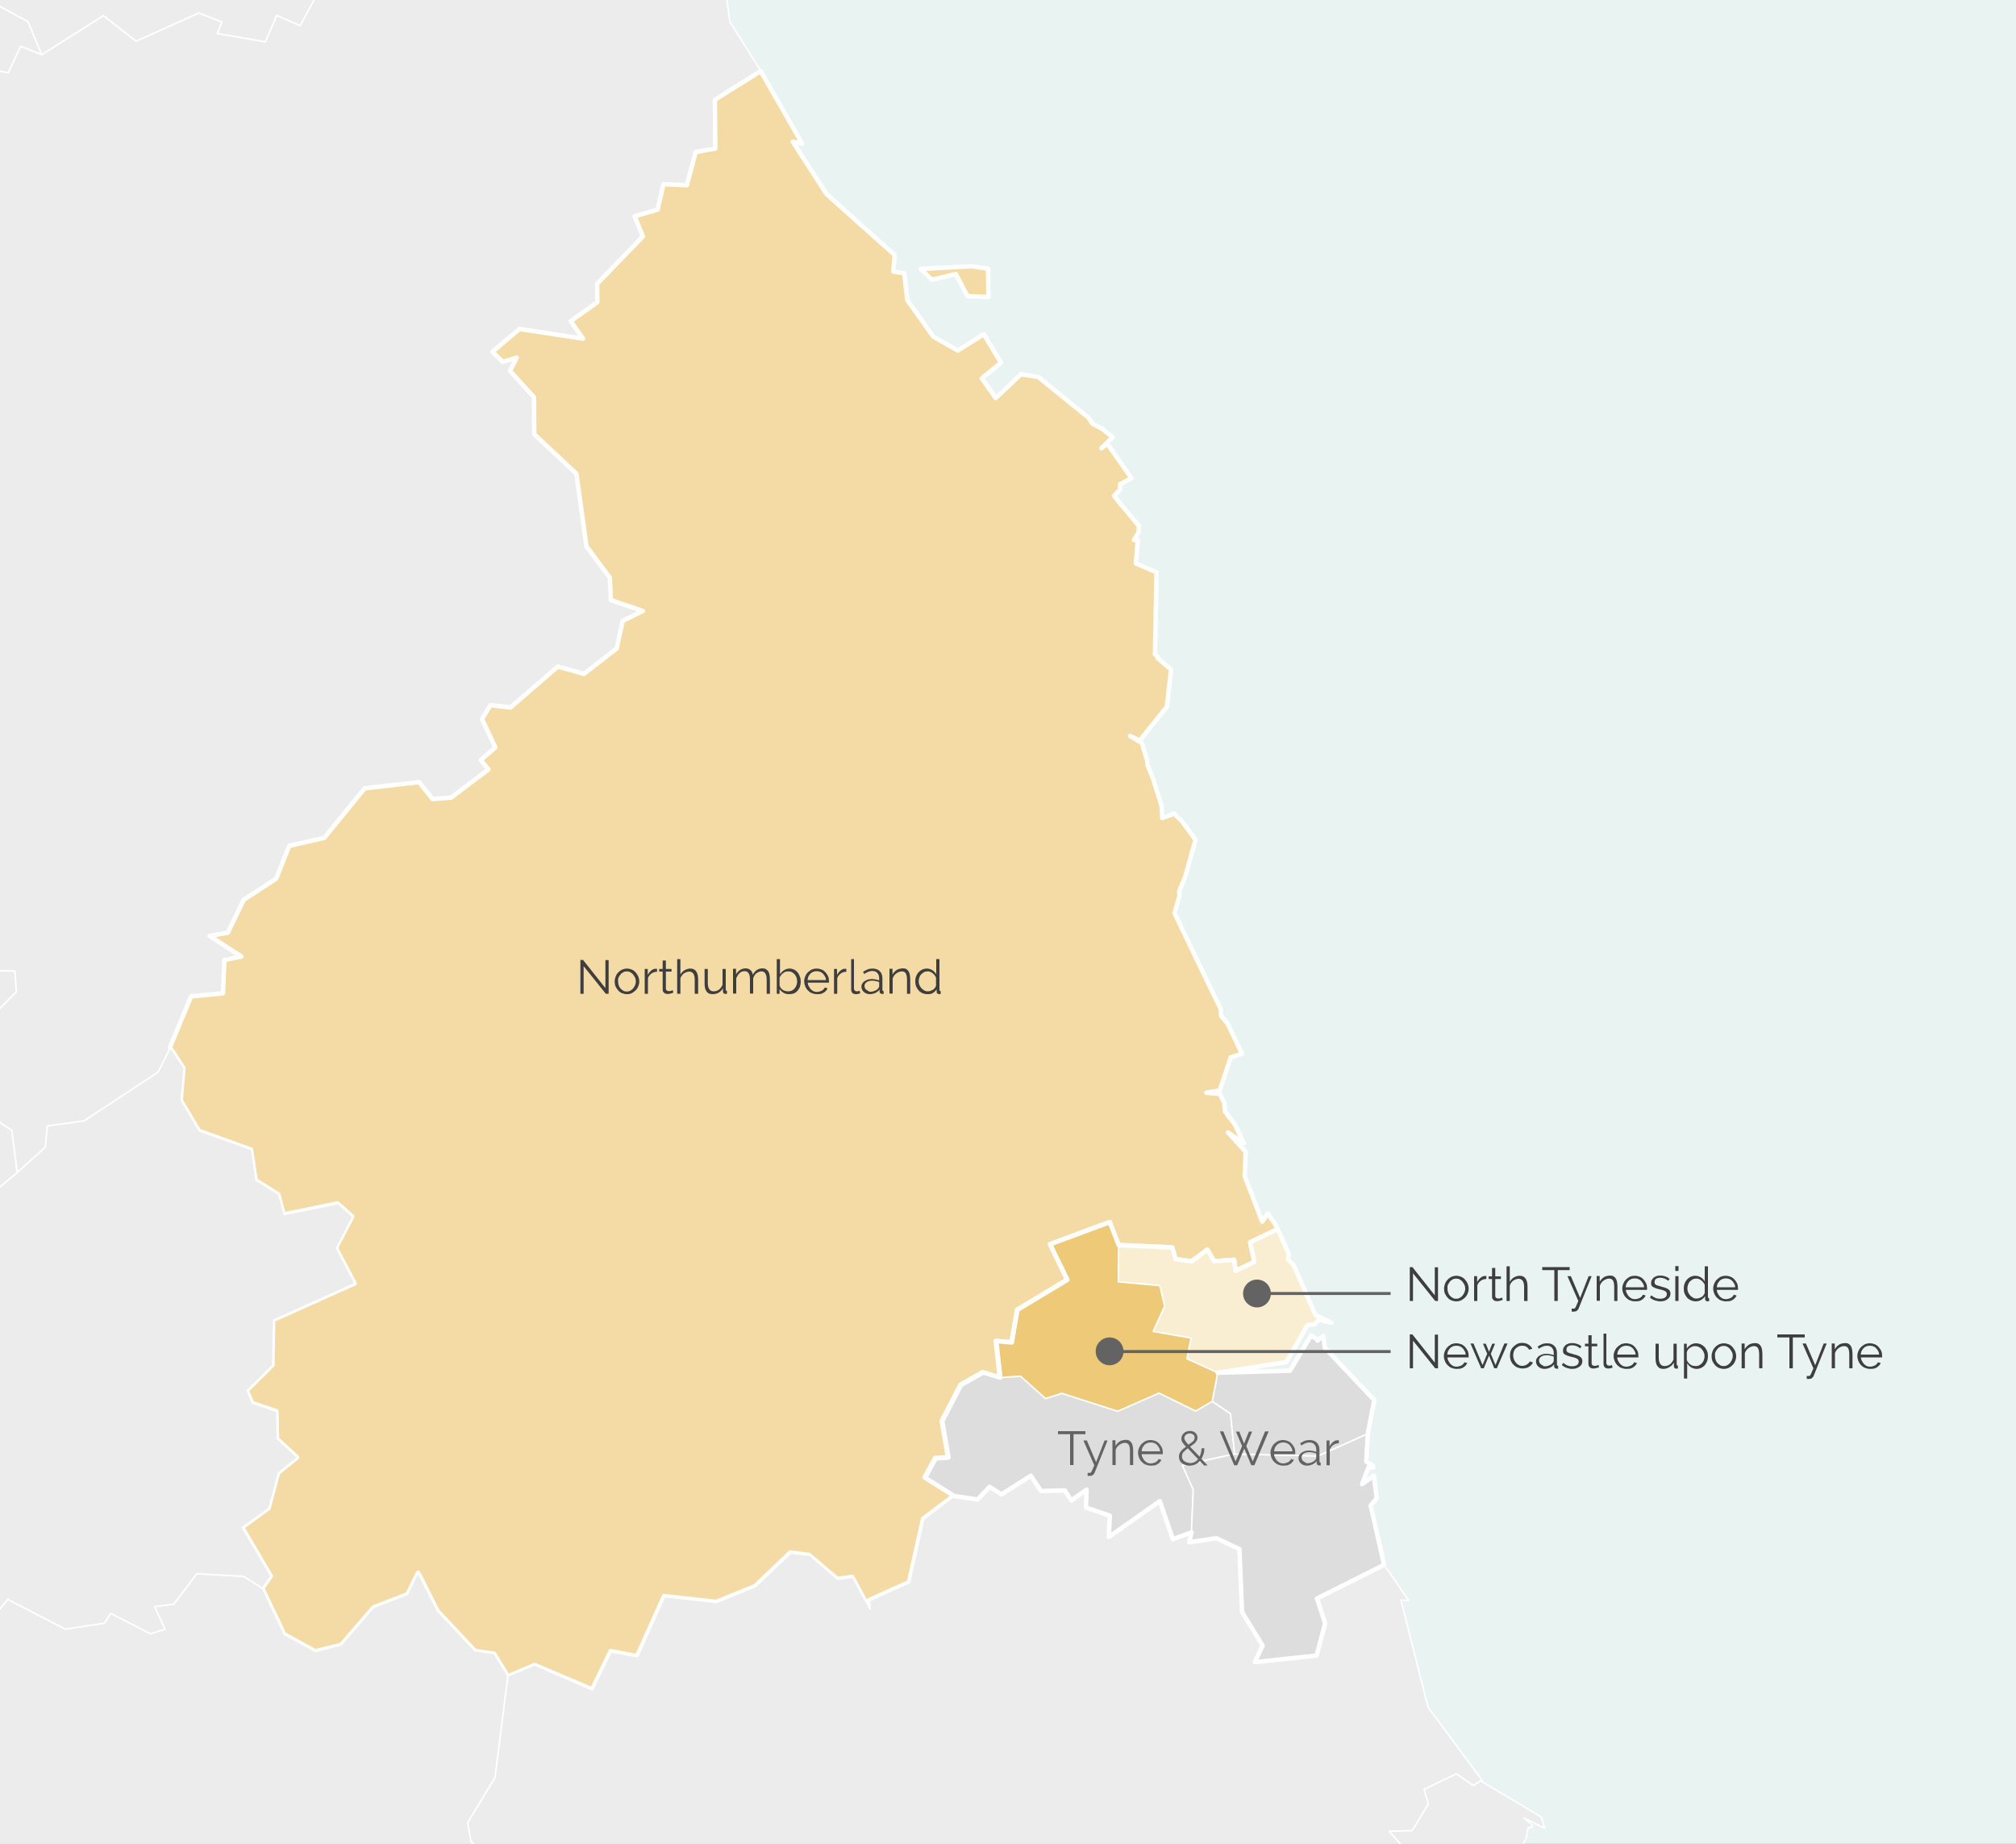<?xml version="1.0" encoding="UTF-8"?>
<!-- Generator: Adobe Illustrator 28.0.0, SVG Export Plug-In . SVG Version: 6.00 Build 0)  -->
<svg xmlns="http://www.w3.org/2000/svg" xmlns:xlink="http://www.w3.org/1999/xlink" version="1.1" x="0px" y="0px" viewBox="0 0 1000 914.7" style="enable-background:new 0 0 1000 914.7;" xml:space="preserve">
<rect x="0" y="0" width="1000" height="914.7" fill="#808080" stroke="none"/>
<style type="text/css">
	.st0{clip-path:url(#SVGID_00000027587688653125843140000006151907647790524574_);fill:#E9F4F2;}
	
		.st1{clip-path:url(#SVGID_00000027587688653125843140000006151907647790524574_);fill:#ECECEC;stroke:#FFFFFF;stroke-width:0.738;stroke-linejoin:round;stroke-miterlimit:10;}
	
		.st2{clip-path:url(#SVGID_00000027587688653125843140000006151907647790524574_);fill:#F4DBA5;stroke:#FFFFFF;stroke-width:2.215;stroke-linejoin:round;stroke-miterlimit:10;}
	
		.st3{clip-path:url(#SVGID_00000027587688653125843140000006151907647790524574_);fill:#DDDDDD;stroke:#FFFFFF;stroke-width:0.738;stroke-linejoin:round;stroke-miterlimit:10;}
	
		.st4{clip-path:url(#SVGID_00000027587688653125843140000006151907647790524574_);fill:#F9EDD2;stroke:#FFFFFF;stroke-width:0.738;stroke-linejoin:round;stroke-miterlimit:10;}
	
		.st5{clip-path:url(#SVGID_00000027587688653125843140000006151907647790524574_);fill:#EEC978;stroke:#FFFFFF;stroke-width:0.738;stroke-linejoin:round;stroke-miterlimit:10;}
	
		.st6{clip-path:url(#SVGID_00000027587688653125843140000006151907647790524574_);fill:none;stroke:#FFFFFF;stroke-width:2.215;stroke-linejoin:round;stroke-miterlimit:10;}
	.st7{clip-path:url(#SVGID_00000027587688653125843140000006151907647790524574_);}
	.st8{fill:#3F3E3E;}
	.st9{fill:#636363;}
	.st10{fill:none;stroke:#636363;stroke-width:1.476;stroke-miterlimit:10;}
</style>
<g id="sea">
</g>
<g id="map_00000053517636059927271980000003281743005045572788_">
</g>
<g id="county">
</g>
<g id="text">
</g>
<g id="Layer_5">
	<g>
		<defs>
			<rect id="SVGID_1_" width="1000" height="914.7"></rect>
		</defs>
		<clipPath id="SVGID_00000069365943572721984860000000742698174703276478_">
			<use xlink:href="#SVGID_1_" style="overflow:visible;"></use>
		</clipPath>
		
			<rect x="-41.8" y="-33.5" style="clip-path:url(#SVGID_00000069365943572721984860000000742698174703276478_);fill:#E9F4F2;" width="1121.6" height="1004.4"></rect>
		
			<polygon style="clip-path:url(#SVGID_00000069365943572721984860000000742698174703276478_);fill:#ECECEC;stroke:#FFFFFF;stroke-width:0.738;stroke-linejoin:round;stroke-miterlimit:10;" points="    -79.1,-74.2 -84.4,-62.2 -94.5,-61 -97.4,-48.4 -86.6,-37.6 -117.3,-29.7 -134.4,-34.4 -137.9,-25.5 -150.8,-25.3 -157.8,-14.4     -162.8,-20.3 -176.1,-12.9 -200.9,17.2 -209,19.4 -220.4,22.6 -220.7,13.2 -231.1,1.8 -229.4,-9.3 -220.4,-15.7 -227.8,-23.4     -215.9,-42.2 -240.6,-46.6 -234.5,-65.3 -228.8,-66.5 -242.3,-80.3 -231.5,-82.3 -239.4,-88.5 -241.3,-101.1 -233.1,-104.3     -231.3,-113.6 -231,-113.6 -228.9,-114.7 -226,-114.1 -226.4,-112.6 -215.5,-110.1 -212.7,-111.6 -212.2,-111.5 -207.6,-114.3     -198.8,-119 -178.1,-98.1 -175.4,-103.6 -169.2,-102.5 -160.1,-100.8 -143.8,-106.7 -142.4,-107.1 -142.2,-101.7 -141.5,-107.2     -140.6,-101.5 -132.3,-101.2 -124.7,-109.7 -96.2,-82.2 -89.3,-78.9 -88.8,-78.3 -87.6,-78.1 -79.4,-74.1   "></polygon>
		
			<polygon style="clip-path:url(#SVGID_00000069365943572721984860000000742698174703276478_);fill:#ECECEC;stroke:#FFFFFF;stroke-width:0.738;stroke-linejoin:round;stroke-miterlimit:10;" points="    377.5,35.4 354.8,49.6 355,73.8 345.3,75.4 340.9,91.9 329.3,91.4 326.4,104.1 314.9,107.4 319,117.4 296.2,140.9 296.3,150     283.1,159.4 289.2,168.1 257.7,163.3 244.3,174.6 249.4,179.5 256.4,177.5 253,184 264.9,197.1 265,215.4 286.4,234.8     291.3,270.8 302.9,286.4 303.4,297.6 319.3,303 309.3,307.8 306.2,321.5 290,334.1 277,330.5 253.5,350.8 243.6,349.7     239.4,356.6 246,370.7 238.8,377.1 242.6,381.7 224.1,395.7 215,396.4 208.1,388 181.2,391.1 161.1,415.7 143.8,419.6     137.3,435.9 121.2,446.4 113.3,462.8 104.3,464.4 120,474.6 111.6,476.3 110.9,492.8 95.1,494.3 84.6,519.7 78.4,531.9     41.7,556.1 23.5,558.6 22.5,569.1 8.5,581.8 5.8,560.7 -8.3,551.6 -11.5,530.5 -3.8,503.9 8.1,492 7.3,481.8 -18.4,481.2     -10.8,465.3 -1.8,461.1 -7.6,444.8 -16,449.5 -35.9,439.2 -51.2,455.5 -57.6,456.7 -61.8,447.5 -72.2,453.3 -77.3,446     -73.5,434.5 -96.4,405.9 -97.5,390.4 -101,393.1 -108.6,383.8 -129.8,393.6 -131.7,382.9 -148.5,370.3 -187.3,396 -194.6,390.4     -192.2,377 -187,375.3 -190.3,366.9 -186.2,355.9 -159.4,329.9 -175.3,323.7 -181.5,327 -189.1,316 -198.3,318.7 -208.8,340.8     -212.3,337.3 -229.8,343.9 -238.1,337.5 -261.2,346.6 -276.8,339.6 -290.5,315.2 -280.6,291.5 -282,278.6 -273.8,261.4     -265.8,258 -272.7,234.1 -265.9,222.4 -282.3,195.2 -283.4,184 -262,180.5 -263.2,155 -223,107.9 -223.6,103.1 -232.9,107.6     -241.6,96.9 -248.2,65.8 -255,59.9 -240.5,49.6 -238.5,33.3 -220.4,22.6 -209,19.4 -198.9,43.9 -176.6,41.7 -176.1,54     -168.1,58.3 -151.1,55.6 -146.5,49.5 -141.5,52 -133.1,38 -128.4,38.3 -126.9,54.3 -121.1,55.8 -124.3,61.6 -115.3,70.3     -118.6,79.7 -111.2,86.8 -114.5,98.1 -104.6,110.1 -88.4,101.2 -93.3,89.4 -80.7,71.9 -25.6,26.5 -21.2,45.6 -15.9,46.8     -3.9,34.4 4.1,36.1 10.2,22.9 20.7,27.1 51.3,7.7 67.5,20.4 98.7,6.4 110.1,10.9 107.8,16.6 131.6,20.7 137.3,7.6 148.9,12.7     158,-4.3 158.5,-12.4 142.6,-28.8 149.5,-35 145.9,-40.1 149.6,-43.9 171.4,-44 187.8,-22.4 232.6,-69.8 247.9,-57.9 251.7,-57.2     279.1,-52.7 294.7,-59.8 315.9,-46.7 332.2,-47.3 332.5,-46.4 334.5,-28.9 333.7,-27.5 334.8,-26.5 334.8,-26.1 335.8,-25.5     347.2,-14.9 352.5,-16.7 352.7,-16.5 353.6,-10.5 358.9,-12.6 362,10.8 366.7,18.2   "></polygon>
		
			<polygon style="clip-path:url(#SVGID_00000069365943572721984860000000742698174703276478_);fill:#ECECEC;stroke:#FFFFFF;stroke-width:0.738;stroke-linejoin:round;stroke-miterlimit:10;" points="    20.7,27.1 10.2,22.9 4.1,36.1 -3.9,34.4 -15.9,46.8 -21.2,45.6 -25.6,26.5 -80.7,71.9 -93.3,89.4 -88.4,101.2 -104.6,110.1     -114.5,98.1 -111.2,86.8 -118.6,79.7 -115.3,70.3 -124.3,61.6 -121.1,55.8 -126.9,54.3 -128.4,38.3 -133.1,38 -141.5,52     -146.5,49.5 -151.1,55.6 -168.1,58.3 -176.1,54 -176.6,41.7 -198.9,43.9 -209,19.4 -200.9,17.2 -176.1,-12.9 -162.8,-20.3     -157.8,-14.4 -150.8,-25.3 -137.9,-25.5 -134.4,-34.4 -117.3,-29.7 -86.6,-37.6 -97.4,-48.4 -94.5,-61 -84.4,-62.2 -79.9,-52.7     -53.7,-38.5 -40.9,-47 -31.3,-46.1 -18.8,-8.2 -8.5,-2.7 -0.1,-4.7 -2.2,2 13.9,10.7   "></polygon>
		
			<polygon style="clip-path:url(#SVGID_00000069365943572721984860000000742698174703276478_);fill:#ECECEC;stroke:#FFFFFF;stroke-width:0.738;stroke-linejoin:round;stroke-miterlimit:10;" points="    232.6,-69.8 187.8,-22.4 171.4,-44 149.6,-43.9 145.9,-40.1 149.5,-35 142.6,-28.8 158.5,-12.4 158,-4.3 148.9,12.7 137.3,7.6     131.6,20.7 107.8,16.6 110.1,10.9 98.7,6.4 67.5,20.4 51.3,7.7 20.7,27.1 13.9,10.7 -2.2,2 -0.1,-4.7 -8.5,-2.7 -18.8,-8.2     -31.3,-46.1 -40.9,-47 -53.7,-38.5 -79.9,-52.7 -84.4,-62.2 -79.1,-74.2 -67.1,-75.7 -68.5,-70.9 -64.1,-79.3 -51.5,-78.5     -50.6,-78.3 -50.4,-78.5 -49.8,-78.4 -46,-81.3 -29.4,-92.2 -28.9,-92.3 -8,-95.3 5,-110.7 3.1,-122.1 3.1,-122.5 24.3,-126     14.9,-132.4 14.3,-142.8 19.2,-144.8 26.3,-146.4 36.3,-162.8 49.2,-165.2 61.9,-159.8 104.1,-159.7 111.4,-156.5 114.1,-155.3     121.6,-150.7 124.3,-139 137.5,-129.5 134.8,-122.1 130.8,-111.3 168.7,-117.9 170.5,-112.3 185.7,-107.2 190,-104.2     193.6,-104.6 197.8,-103.2 209,-89.6 214,-90.2 217.7,-86.5 220.4,-78.5 232,-70.2   "></polygon>
		
			<polygon style="clip-path:url(#SVGID_00000069365943572721984860000000742698174703276478_);fill:#ECECEC;stroke:#FFFFFF;stroke-width:0.738;stroke-linejoin:round;stroke-miterlimit:10;" points="    -276.8,339.6 -261.2,346.6 -238.1,337.5 -229.8,343.9 -212.3,337.3 -208.8,340.8 -198.3,318.7 -189.1,316 -181.5,327     -175.3,323.7 -159.4,329.9 -186.2,355.9 -190.3,366.9 -187,375.3 -192.2,377 -194.6,390.4 -187.3,396 -148.5,370.3 -131.7,382.9     -129.8,393.6 -108.6,383.8 -101,393.1 -97.5,390.4 -96.4,405.9 -73.5,434.5 -77.3,446 -72.2,453.3 -61.8,447.5 -57.6,456.7     -51.2,455.5 -35.9,439.2 -16,449.5 -7.6,444.8 -1.8,461.1 -10.8,465.3 -18.4,481.2 7.3,481.8 8.1,492 -3.8,503.9 -11.5,530.5     -8.3,551.6 5.8,560.7 8.5,581.8 -4.1,592.2 -9,605.3 -28.6,611.9 -26.9,619.4 -36.9,627.3 -78.3,624 -79.5,628.2 -67.2,636.9     -80.5,672.9 -80.1,670.8 -97.5,684 -107.6,682.5 -123.5,692.8 -148.2,681 -164.6,688.7 -169.2,685.6 -170.3,684.9 -177.3,690.5     -204.8,679.1 -222.8,685.6 -239.8,682.3 -252.4,670.6 -270.2,687.6 -291.1,688.3 -307.8,677.6 -309.5,672.2 -314.7,654.7     -321.3,661.9 -315,677 -319.9,679 -316,690.3 -322,718.2 -316.6,719.7 -314.3,720.3 -310.3,733.3 -325.1,751.1 -325.3,759.9     -367.2,753.6 -365.9,744.8 -384.8,752.4 -399.8,769.6 -402.2,770.8 -412.7,773 -423.1,758.6 -426.3,746.5 -429.6,766.1     -421.4,779 -428.4,777.5 -436.8,761.8 -442.8,762.8 -434,778.1 -441.8,774.1 -446.8,777.8 -431,794.2 -432.8,797.5 -449.8,807     -502.9,836.7 -512.5,831.7 -530.3,834.8 -533.1,831.9 -538.4,823.8 -529.4,799.3 -533.5,791.3 -539.6,800.4 -541.3,797.2     -537.3,785 -550,799.6 -550.2,824.9 -557.6,827.4 -550.4,831.2 -550.4,831.4 -552.5,837.4 -558,835.6 -560,828 -564.1,827.8     -565.6,825.4 -564.7,819.8 -572.4,828.9 -581.7,825.2 -582.1,824.8 -590.1,810 -590.3,809.6 -590.4,802.8 -603.2,798.6     -604.9,795 -604.8,794.6 -605,794.7 -607.6,789.2 -604.1,780.3 -609.5,778 -608.6,770.7 -599.1,756.4 -610.3,758.8 -624.3,779.3     -630.9,777.7 -646.5,772.8 -671.1,757.6 -680,745.9 -683.2,729.7 -684.1,729.1 -684.9,719.7 -685.4,714.1 -686.8,719.7     -689.3,729.5 -685.4,733.2 -696.5,738.3 -701.6,753.1 -697.9,756.1 -694.3,784.3 -668.7,796.6 -663.1,807.9 -665.7,814.5     -675.9,812.3 -672.2,824.4 -677.3,828.6 -672.6,831.2 -675.3,852.9 -675.4,860 -675.4,860.5 -676.7,867 -669.3,878.4     -689.6,902.1 -730.2,883.2 -730.4,883 -742.8,873.6 -749.5,866.4 -751.9,866.7 -755.4,864 -756.1,860 -756.8,856.1 -768.7,851.9     -780.8,821.1 -812.3,801.6 -828.1,782.4 -858.6,775.1 -862,772 -870.7,756.3 -875.8,747 -892.9,743.7 -891.6,753 -930.2,771.7     -942.4,793.5 -924.7,841.8 -922.5,860 -920.8,874.8 -903.8,890.5 -912.3,912.4 -909.9,923.7 -898.9,925.7 -898.8,925.7     -909,928.4 -930.2,919.5 -948.7,902.6 -951.3,882.5 -939.8,874.9 -947.8,860.8 -947.4,860 -943.2,852.4 -958.8,846.8     -955.7,835.2 -961.9,831.7 -963.5,830.7 -965.4,808.6 -979.4,801.2 -983.9,787.1 -1011,762.1 -1013.2,760 -1020.6,753.1     -1032.9,719.7 -1039.4,702.4 -1034.2,662.1 -1035.4,660.2 -1033.9,646.6 -1031.1,640 -1023.5,630 -1014.9,631.6 -1011,629.8     -997.6,623.6 -981.7,663.9 -988.3,666.8 -987.4,672.4 -987.2,688.4 -984.4,692.3 -983.6,697.6 -970.2,712.3 -970.1,712.4     -955.1,708.3 -954.5,700.5 -952.3,697.6 -953.9,692.8 -953.7,689.6 -971.2,640.8 -941,631.3 -942.8,623 -934.9,623.8     -920.6,601.1 -921.4,590.9 -916.7,589.6 -904.2,594.3 -900.3,611.7 -880.6,607.9 -876.3,616 -863.3,608.9 -857.8,619.5     -851.6,611.3 -845,614.6 -835.9,607.7 -824.4,615.8 -793.2,602.2 -793,608.2 -788,606.6 -783.2,593.2 -799.1,575.9 -796.5,552.4     -780.2,536.8 -762.6,536.5 -753.7,524.3 -715.2,529.7 -707.3,516.4 -698.7,518.1 -698,542 -684.4,531.8 -683.5,510.2     -675.3,492.3 -668.7,493.4 -659.5,449.5 -637.6,424 -631.9,409.4 -612.6,414.1 -604.1,401.8 -587.9,404.8 -574.6,423.8     -560.4,431.9 -548.6,418.4 -550.5,402.8 -535,380.6 -544.3,366.4 -535.9,333.1 -496.1,315.1 -502.3,306.7 -488.2,293.9     -481.2,301.6 -472.6,295.4 -461,300.7 -448.1,298.3 -417.4,311.1 -413.7,324.6 -391.2,345.6 -386.9,366.2 -368.1,375.8     -372.5,385.8 -369,407.1 -354.6,418.5 -348.4,432.1 -328.3,429.5 -329.2,413.2 -322.6,406.1 -307.8,404.5 -313.9,390.4     -306.8,383.6 -308.8,360.2 -299.7,358 -295.8,349.6 -287.7,351.7   "></polygon>
		
			<path style="clip-path:url(#SVGID_00000069365943572721984860000000742698174703276478_);fill:#F4DBA5;stroke:#FFFFFF;stroke-width:2.215;stroke-linejoin:round;stroke-miterlimit:10;" d="    M490.1,133.3l0.2,14l-10.4-0.4l-5.8-11l-11.8,2.9l-5.6-5.4l25.4-1.3L490.1,133.3z M392,60.9l5.9,10.4l-4.7-1l16.8,26l19.1,17.1    l14.7,13.1l-0.7,8.2l5.5,0.9l1.4,13.2l6.9,9.7l6,8.5l12.2,6.9l12.9-8.1l8.5,14.1l-9.5,7.8l6.9,9.8l12.5-11.8l8.6,1.3l17.1,13.9    l7.7,6.2l2.1,3.1l4.9,2.6l5.1,4.1l-5.6,5.5l2.9-2.3l1.6,2.3l0,0l0.8,1.1l9.6,13.7l-5.6,3l0,2.7l-3,3.1l3,3.7v0.2l1.1,1.1l8.3,10    l-0.3,3.3l-2.2,3.6l1.9,0.1l-1,11.5l10.3,4.4l-0.3,15l-0.5,25.7l1.3,1.1l0,0.8l6.7,5.7l-1.2,10.5l0,0.1l0,0l-0.9,7.8l-13.5,16.8    l-4.7-2.3l5.8,3.5l2.7,8.8l0.1,2.1l2.7,6.7l4.3,13.7l0.3,5.9l5.9-2.1l3.9,3.7l6.7,9.3l-5.2,18.5l-1.6,3.8l-1.3,3.1l0.2,2.2    l-2.5,8.7l23,47.9l0.1,3.1l3.1,3.6l7.3,15.2l-4.3,1.3l-1.3,0.4L605,541l-6.7,1.1l6.8,0.6l2.2,4.5l0.3,4.2l4.8,6.2l4.6,9.5    l-7.9-5.3l8.8,9.6l-0.3,8l-0.2,4.1l8.7,22.6l2.7-4.1l3.7,5.2l1.2,2.5l-13.6,6.6l2.1,9.7l-9.3,4.4l-0.8-5.4l-9.9,0.7l-3.4-5.8    l-7.7,5.8l-8.1-1.1l-1.6-5.8l-26.6-1.2l-4.4-11.4l-29.6,11l8.5,17.6l-24.8,14.9l-2.8,16.2l-7.8-0.7l2,18.1l-8.5-2.6l-11,6.2    l-9.3,18l3.1,18l-6.4,0.4l-5.2,9.6l14.5,9.1l-15.2,11.4l-7,31.5l-19.8,8.9l0.1,4.3l-8.5-15.8l-7.4,1l-14-11.9l-9.3-1.2l-17.5,16.7    l-19.3,7.8l-25.8-2.9l-13.4,29.8l-13.1-2.5l-9.2,19L265.2,826l-13.3,5.6l-6.8-11.2l-9.5-1.4L217,799.2l-9.6-19l-5.2,10.7    l-16.9,6.5L169.3,816l-12.9,3.2l-15.5-8.5l-10.8-22.8l4.2-6l-14.2-24.2l13.1-9.5l4.7-17.5l9.5-7.7l-10-9.2l-0.3-13.7l-12.1-4.1    l-2.6-6.2l12.7-12.6l0.4-22.4l40.4-18.1l-9.3-17.6l8.1-15.6l-7.3-6.5l-26.7,5.5l-2.7-10l-11.2-7l-2.3-15.2l-25.9-9.3l-9-15.2    l1.4-15.9l-6.7-10.3l10.5-25.3l15.8-1.5l0.7-16.5l8.4-1.8l-15.7-10.2l9-1.6l7.9-16.3l16.1-10.5l6.5-16.3l17.3-3.9l20.1-24.6    l26.9-3.1l6.8,8.4l9.2-0.7l18.5-14l-3.8-4.6l7.2-6.3l-6.6-14.1l4.2-6.9l9.9,1.2l23.5-20.3l13,3.6l16.2-12.6l3-13.7l10-4.9    l-15.9-5.4l-0.5-11.1l-11.6-15.6l-5-36L265,215.4l-0.1-18.3L253,184l3.3-6.6l-6.9,2.1l-5.1-5l13.4-11.3l31.5,4.8l-6.1-8.7    l13.2-9.4l-0.1-9.1l22.7-23.5l-4.1-10l11.4-3.3l2.9-12.6l11.6,0.5l4.4-16.5l9.7-1.7l-0.2-24.2l22.7-14.2L392,60.9z"></path>
		
			<polygon style="clip-path:url(#SVGID_00000069365943572721984860000000742698174703276478_);fill:#ECECEC;stroke:#FFFFFF;stroke-width:0.738;stroke-linejoin:round;stroke-miterlimit:10;" points="    591,760.2 589.9,765.1 603.4,763.1 614.8,768.5 616.1,799.7 626.3,816.4 622.4,824.6 653.1,821.3 657.3,805.3 653.3,793     686.6,776.3 697.5,792.2 698.7,794 694.9,793.8 708.3,846.8 709.3,848.3 709.4,848.5 710.9,850.4 718,860 735.1,883.1     730.8,885.8 722.4,880 706.5,887.7 708.5,895 700.5,908.2 689.1,908.5 695.3,915.4 687.8,930.9 690.9,940.4 673,945.4     658.7,966.9 641.5,971.8 647.3,983.8 641.2,987.2 633.5,979.6 607.2,983 592.8,986.5 595.4,994.1 584.8,995.8 577,984.3     581.1,972.2 571.1,977.8 570.8,966.8 536.6,966.8 538.1,991.6 531.4,990.9 524.7,1000.9 524.6,1009.4 532.8,1014.8 526.4,1020.4     530.3,1030.6 519.2,1025.7 513.9,1037.1 492.7,1034 494.4,1053.6 486.8,1071 465.6,1052.3 457.3,1056.2 456.7,1073.1     418.8,1095.4 406.3,1096.9 394.2,1084.9 372.4,1078.4 373.1,1071.8 339.7,1088.4 315.3,1091.6 320.4,1080.8 314.4,1033.6     303,1033.4 297.6,1018.5 254.7,983.6 245.5,955.9 262.3,941.3 260.2,930.8 244.6,925.4 233.6,913.5 231.9,904.3 245.5,881.8     251.9,831.5 265.2,826 293.9,838.4 303.1,819.5 316.3,821.9 329.7,792.1 355.5,795 374.8,787.1 392.3,770.5 401.6,771.6     415.6,783.5 423,782.5 431.6,798.3 431.4,794 451.2,785.1 458.2,753.6 473.4,742.2 484.9,743.9 490.9,737.6 496.7,741.4     511.3,732.1 516.4,739.7 528.2,739.4 531.4,744.4 539,739 538.7,747.9 550.5,751.9 550,762.5 575.3,744.7 581.8,763.6   "></polygon>
		
			<polygon style="clip-path:url(#SVGID_00000069365943572721984860000000742698174703276478_);fill:#ECECEC;stroke:#FFFFFF;stroke-width:0.738;stroke-linejoin:round;stroke-miterlimit:10;" points="    647.3,983.8 654,977.4 661.4,984.7 659.7,1007.3 643.7,1014.6 642.5,1032.3 655.4,1042.6 649.5,1067.8 638.7,1055 631.4,1057.6     638.4,1062.5 636.4,1078.7 641.2,1084.6 637,1088.2 640.1,1095.2 632.8,1092.8 631.2,1078.5 620.4,1077.2 623.7,1069     614.8,1077.8 613.5,1070.9 606.8,1070.2 611,1080.9 599.2,1080.8 594.8,1070.1 582.2,1060.7 583.8,1054.4 578.1,1055.1     583,1048.4 573.2,1050.3 569.1,1042.9 559.2,1047.6 559,1038.8 549.5,1039.4 548,1031.6 530.3,1030.6 526.4,1020.4 532.8,1014.8     524.6,1009.4 524.7,1000.9 531.4,990.9 538.1,991.6 536.6,966.8 570.8,966.8 571.1,977.8 581.1,972.2 577,984.3 584.8,995.8     595.4,994.1 592.8,986.5 607.2,983 633.5,979.6 641.2,987.2   "></polygon>
		
			<polygon style="clip-path:url(#SVGID_00000069365943572721984860000000742698174703276478_);fill:#ECECEC;stroke:#FFFFFF;stroke-width:0.738;stroke-linejoin:round;stroke-miterlimit:10;" points="    758.1,956.2 755,960.6 772.2,961 773.1,970.5 756,992.3 731.6,985.9 727.1,1002.4 718.1,1006.4 723.6,1013.6 717,1029.1     718.6,1043 740.2,1049.1 730.4,1056.4 730.2,1067.1 719.4,1064.8 710.7,1076.3 691.1,1085.6 690.5,1079.2 681.7,1084.3     677.9,1079.4 673.9,1062.4 667.6,1069 662.1,1062.9 659.6,1075.7 650.8,1074 649.5,1067.8 655.4,1042.6 642.5,1032.3     643.7,1014.6 659.7,1007.3 661.4,984.7 654,977.4 647.3,983.8 641.5,971.8 658.7,966.9 673,945.4 693.8,955.1 696.5,945.2     702.2,944.1 710.2,957.5 729.4,961 739.5,956.5 750.8,962   "></polygon>
		
			<polygon style="clip-path:url(#SVGID_00000069365943572721984860000000742698174703276478_);fill:#ECECEC;stroke:#FFFFFF;stroke-width:0.738;stroke-linejoin:round;stroke-miterlimit:10;" points="    940.8,1008.9 937,1014.6 925,1016.7 915.4,1031.3 916,1064.1 901.2,1057.3 868.5,1064.8 845.4,1053.5 830.3,1060.7 804,1051.1     793.2,1057.9 780.6,1054.5 784.5,1044.9 774.3,1044.4 773.5,1037.3 756.2,1022.2 770.8,1014.5 756,992.3 773.2,975.1 778.2,967.4     775.6,957.2 784.2,955.4 783.4,944.8 786.6,947.3 791.8,955.9 812.9,962.4 821.2,965 827.4,969.6 846,983.3 862.9,989.1     870.3,987.2 874.8,986.6 893.4,999.4 912.9,998.8 916.9,1000.3 939.7,1008.8   "></polygon>
		
			<polygon style="clip-path:url(#SVGID_00000069365943572721984860000000742698174703276478_);fill:#ECECEC;stroke:#FFFFFF;stroke-width:0.738;stroke-linejoin:round;stroke-miterlimit:10;" points="    756,992.3 770.8,1014.5 756.2,1022.2 773.5,1037.3 774.3,1044.4 784.5,1044.9 780.6,1054.5 740.2,1049.1 718.6,1043 717,1029.1     723.6,1013.6 718.1,1006.4 727.1,1002.4 731.6,985.9   "></polygon>
		
			<polygon style="clip-path:url(#SVGID_00000069365943572721984860000000742698174703276478_);fill:#ECECEC;stroke:#FFFFFF;stroke-width:0.738;stroke-linejoin:round;stroke-miterlimit:10;" points="    735.1,883.1 735.2,883.3 735,883.5 734.8,883.7 764.5,901.4 766.2,907 756,901.9 760.1,905.5 759.5,906.7 758,906.6 757,911.8     754.9,916 762.5,932.9 766.6,935.8 766.6,935.8 774,941.1 769.1,943.1 767.1,952.6 760.1,953.4 758.1,956.2 750.8,962     739.5,956.5 729.4,961 710.2,957.5 702.2,944.1 696.5,945.2 693.8,955.1 673,945.4 690.9,940.4 687.8,930.9 695.3,915.4     689.1,908.5 700.5,908.2 708.5,895 706.5,887.7 722.4,880 730.8,885.8   "></polygon>
		
			<polygon style="clip-path:url(#SVGID_00000069365943572721984860000000742698174703276478_);fill:#DDDDDD;stroke:#FFFFFF;stroke-width:0.738;stroke-linejoin:round;stroke-miterlimit:10;" points="    496.2,683.4 506.2,682.7 518.6,693.8 526.7,691.2 554.4,700.1 574.9,691.1 593.1,700 601.3,695.2 610.4,701.3 612.4,721.3     586.5,727 591.9,739 591,760.2 581.8,763.6 575.3,744.7 550,762.5 550.5,751.9 538.7,747.9 539,739 531.4,744.4 528.2,739.4     516.4,739.7 511.3,732.1 496.7,741.4 490.9,737.6 484.9,743.9 473.4,742.2 458.9,733.1 464.1,723.5 470.5,723.1 467.4,705.1     476.7,687.1 487.7,680.9   "></polygon>
		
			<polygon style="clip-path:url(#SVGID_00000069365943572721984860000000742698174703276478_);fill:#DDDDDD;stroke:#FFFFFF;stroke-width:0.738;stroke-linejoin:round;stroke-miterlimit:10;" points="    686.6,776.3 653.3,793 657.3,805.3 653.1,821.3 622.4,824.6 626.3,816.4 616.1,799.7 614.8,768.5 603.4,763.1 589.9,765.1     591,760.2 591.9,739 586.5,727 612.4,721.3 653.7,722.3 678.5,711.2 678,719.7 677.7,725.1 680.9,727 681.1,728.2 678.9,727.7     675.6,736.3 681.5,732.1 682.9,743.2 679.9,746.8 686.5,776.1   "></polygon>
		
			<polygon style="clip-path:url(#SVGID_00000069365943572721984860000000742698174703276478_);fill:#DDDDDD;stroke:#FFFFFF;stroke-width:0.738;stroke-linejoin:round;stroke-miterlimit:10;" points="    678.5,711.2 653.7,722.3 612.4,721.3 610.4,701.3 601.3,695.2 604,681 639.9,680 650.3,662.6 652.9,664.1 653.5,665.1     656.4,662.8 657.2,668.7 672.6,685 681.7,694.6 678.5,711   "></polygon>
		
			<polygon style="clip-path:url(#SVGID_00000069365943572721984860000000742698174703276478_);fill:#F9EDD2;stroke:#FFFFFF;stroke-width:0.738;stroke-linejoin:round;stroke-miterlimit:10;" points="    604,681 588.8,674.1 590.8,663.8 572,660.5 577.7,648 575.3,637.8 554.7,635.9 554.9,617.7 581.5,618.9 583.1,624.7 591.2,625.8     598.9,620 602.3,625.7 612.2,625 612.9,630.5 622.2,626 620.1,616.3 633.8,609.7 639.2,622 638.9,624.7 641.8,627.9 652.5,652.4     660.4,656.2 654.3,654.7 652.1,657 648.5,657.4 638.1,675.7   "></polygon>
		
			<polygon style="clip-path:url(#SVGID_00000069365943572721984860000000742698174703276478_);fill:#EEC978;stroke:#FFFFFF;stroke-width:0.738;stroke-linejoin:round;stroke-miterlimit:10;" points="    554.9,617.7 554.7,635.9 575.3,637.8 577.7,648 572,660.5 590.8,663.8 588.8,674.1 604,681 601.3,695.2 593.1,700 574.9,691.1     554.4,700.1 526.7,691.2 518.6,693.8 506.2,682.7 496.2,683.4 494.2,665.3 501.9,666 504.7,649.8 529.5,634.9 520.9,617.3     550.5,606.3   "></polygon>
		
			<polygon style="clip-path:url(#SVGID_00000069365943572721984860000000742698174703276478_);fill:#ECECEC;stroke:#FFFFFF;stroke-width:0.738;stroke-linejoin:round;stroke-miterlimit:10;" points="    1211.4,1315.9 1204.1,1335.8 1187.6,1329.8 1169.9,1333.6 1160.6,1322.9 1150.4,1325.8 1137.2,1320.4 1129.5,1303.1 1117,1305.3     1105.7,1273 1070,1287.8 1061.8,1285.9 1056.2,1292.2 1048.7,1284.7 1039.7,1287.8 1024.9,1283.1 1033.8,1259.6 1026.3,1232.6     1029.4,1211.1 1046.6,1199.6 1021.1,1174.3 1015.8,1149.8 1002.8,1157.4 999,1151.4 990.9,1152.5 980.2,1165.1 970.6,1166.8     961,1156.6 942.4,1168 928.7,1146.3 870.6,1126.6 853.7,1136.9 835.7,1122 820.9,1124.4 825.5,1093.4 832,1088 860.1,1086.2     854.7,1072.2 839.8,1074.1 830.3,1060.7 845.4,1053.5 868.5,1064.8 901.2,1057.3 916,1064.1 915.4,1031.3 925,1016.7 937,1014.6     940.8,1008.9 944.1,1009.1 952,1014.8 953.2,1016.6 962.6,1031.7 979.2,1028.9 983.5,1032.8 986.3,1037.4 988.8,1037.5     995.5,1043.6 996.8,1052.7 1016.9,1056.2 1022.9,1057.6 1022.4,1062.1 1023.9,1057.9 1041,1067.1 1050.1,1076.1 1065.5,1093.8     1060.4,1103.9 1062.4,1110.3 1062.3,1110.7 1062.7,1111.1 1064.3,1116.2 1092.5,1137.9 1093.5,1140.4 1093.6,1140.6     1107.5,1175.8 1114.8,1182.5 1119.8,1211.7 1130.3,1215.9 1130,1216.7 1125.1,1226.7 1138.3,1246.7 1139.4,1247.3 1139.7,1247.6     1157.5,1255.9 1188.9,1271 1178.5,1274 1179.4,1280.9 1181,1293.4   "></polygon>
		
			<polygon style="clip-path:url(#SVGID_00000069365943572721984860000000742698174703276478_);fill:#ECECEC;stroke:#FFFFFF;stroke-width:0.738;stroke-linejoin:round;stroke-miterlimit:10;" points="    530.3,1030.6 548,1031.6 549.5,1039.4 559,1038.8 559.2,1047.6 569.1,1042.9 573.2,1050.3 583,1048.4 578.1,1055.1 583.8,1054.4     582.2,1060.7 594.8,1070.1 599.2,1080.8 611,1080.9 606.8,1070.2 613.5,1070.9 614.8,1077.8 623.7,1069 620.4,1077.2     631.2,1078.5 632.8,1092.8 626.3,1094.6 628,1098.8 613.4,1095.6 599.2,1101.7 600.2,1117.5 586.3,1122 592.7,1135.8     582.2,1164.3 572.2,1164.8 568.1,1170.1 571.1,1175 555.4,1180.8 558,1198 552,1219.1 540.7,1226.4 527.3,1226.1 536.9,1244.8     512.8,1250.6 504.3,1262.3 473.4,1256 476.7,1261.3 471.3,1268.4 447.8,1277.3 444.6,1285.3 406.5,1299.9 390.6,1314.4     371.7,1307.3 364.8,1285.1 346.9,1268.2 328.4,1273.4 323.4,1265.3 314.1,1270.9 302.3,1256.1 287.9,1252.3 263.2,1262.8     258.9,1251.8 253.2,1254.4 246.9,1248.2 244.6,1212.3 251.3,1195.8 225,1170.9 235.6,1168.2 248.2,1155.2 257.2,1154.8     259.8,1143.9 253.5,1139 252.4,1121.3 259.4,1106.1 279.2,1096.3 306.6,1098.7 312,1088.9 315.3,1091.6 339.7,1088.4     373.1,1071.8 372.4,1078.4 394.2,1084.9 406.3,1096.9 418.8,1095.4 456.7,1073.1 457.3,1056.2 465.6,1052.3 486.8,1071     494.4,1053.6 492.7,1034 513.9,1037.1 519.2,1025.7   "></polygon>
		
			<polygon style="clip-path:url(#SVGID_00000069365943572721984860000000742698174703276478_);fill:#ECECEC;stroke:#FFFFFF;stroke-width:0.738;stroke-linejoin:round;stroke-miterlimit:10;" points="    225,1170.9 251.3,1195.8 244.6,1212.3 246.9,1248.2 238.3,1263.5 227.1,1253.9 222.1,1261.4 211.3,1261.9 207.2,1273.2     181.9,1271.6 182.6,1261.6 129,1295.5 106.7,1295.4 99.8,1290.3 81.3,1322 55.4,1315.6 56.5,1303.8 41,1302.2 27,1292.9     9.3,1311.1 -5.4,1308.9 0.1,1307.2 -2.8,1297 7.2,1286.6 -21.5,1294.6 -28.9,1305.9 -35.6,1316.1 -34.3,1328.3 -71.9,1343.3     -65.5,1326.9 -66.3,1316.1 -82.7,1291.9 -79.6,1280.9 -94.1,1300.3 -93.2,1319.2 -114.3,1352.3 -134.5,1372 -134.7,1371.7     -132.5,1367.4 -146.1,1355.2 -138.8,1339.6 -140,1320.9 -130.6,1316.1 -140,1294.8 -132.3,1274.5 -141.6,1286.3 -156.6,1282.1     -157.5,1280 -157.1,1279.8 -146.7,1258.2 -155,1266.1 -160.5,1246.3 -168.9,1241.5 -168.1,1227.7 -169.2,1232.6 -169.5,1233.9     -169,1198.8 -173.9,1191.8 -157.6,1169.1 -151.9,1168.1 -140.5,1132.9 -115,1121.3 -118.8,1111.5 -124.4,1115.8 -133.8,1109.1     -138.1,1090.4 -124,1077.7 -113.2,1085.1 -111.7,1075.3 -106.4,1077.1 -96.4,1063.6 -68.3,1055.8 -67.9,1059.8 -52.8,1059.1     -46.5,1069.9 -41.5,1068.1 -25.5,1083.8 -19.2,1070.9 -5.3,1071.3 -0.5,1064.3 11.5,1075.4 21.8,1076.7 26,1070.9 33.9,1084.3     72.4,1110.3 79.2,1099.8 80.1,1114.7 101.1,1132.4 117.7,1130.5 126.9,1145.6 130.7,1142.3 141,1146.3 147.5,1140.6 158.6,1161.3     172.3,1154 181.8,1161.1 190.5,1155.1 200.9,1163.2 218.5,1159   "></polygon>
		
			<polygon style="clip-path:url(#SVGID_00000069365943572721984860000000742698174703276478_);fill:#ECECEC;stroke:#FFFFFF;stroke-width:0.738;stroke-linejoin:round;stroke-miterlimit:10;" points="    251.9,831.5 245.5,881.8 231.9,904.3 233.6,913.5 244.6,925.4 260.2,930.8 262.3,941.3 245.5,955.9 254.7,983.6 297.6,1018.5     303,1033.4 314.4,1033.6 320.4,1080.8 315.3,1091.6 312,1088.9 306.6,1098.7 279.2,1096.3 259.4,1106.1 252.4,1121.3 253.5,1139     259.8,1143.9 257.2,1154.8 248.2,1155.2 235.6,1168.2 225,1170.9 218.5,1159 200.9,1163.2 190.5,1155.1 181.8,1161.1 172.3,1154     158.6,1161.3 147.5,1140.6 141,1146.3 130.7,1142.3 126.9,1145.6 117.7,1130.5 101.1,1132.4 80.1,1114.7 79.2,1099.8 72.4,1110.3     33.9,1084.3 26,1070.9 21.8,1076.7 11.5,1075.4 -0.5,1064.3 -5.3,1071.3 -19.2,1070.9 -25.5,1083.8 -41.5,1068.1 -46.5,1069.9     -52.8,1059.1 -67.9,1059.8 -68.3,1055.8 -68.3,1035.7 -73,1032.1 -68.5,1007.6 -73.9,1003.4 -69.1,997.1 -77.5,992.3 -63.9,981.3     -76,975.3 -80.6,966.3 -99.8,967.3 -102.7,942.9 -99,927.5 -84.3,915.1 -99,909.9 -96.5,902.8 -88.2,899.2 -55.9,902.7     -51.8,883.4 -70.7,862.2 -54.8,851.9 -51.5,840.3 -33.5,834.4 -22.6,814.9 -15,812 -16.3,805.1 -4.6,804 3.8,793.4 32.4,808.2     51.8,805.2 54.9,800.3 74.6,810.5 81.8,808.2 76.7,797 86.2,795.8 97.6,780.7 120.8,782 130.2,787.9 141,810.8 156.5,819.3     169.3,816 185.2,797.5 202.1,791 207.3,780.2 217,799.2 235.6,818.9 245.1,820.3   "></polygon>
		
			<polygon style="clip-path:url(#SVGID_00000069365943572721984860000000742698174703276478_);fill:#ECECEC;stroke:#FFFFFF;stroke-width:0.738;stroke-linejoin:round;stroke-miterlimit:10;" points="    -138.1,1090.4 -133.8,1109.1 -124.4,1115.8 -118.8,1111.5 -115,1121.3 -140.5,1132.9 -151.9,1168.1 -157.6,1169.1 -173.9,1191.8     -169,1198.8 -169.5,1233.9 -171.1,1241.3 -169.2,1243.9 -166.2,1248.1 -169.2,1249.3 -175.8,1251.9 -169.2,1249.4 -167.6,1257.2     -169.2,1258.9 -186.4,1277.6 -181,1280 -179.8,1275.7 -177,1280.9 -174.4,1285.8 -185.4,1295.6 -196.6,1290.1 -202.1,1296.8     -212.6,1294.9 -221.4,1280.9 -244.5,1244.4 -256.4,1220.8 -251.9,1163.4 -261.8,1174.6 -281.3,1140.6 -294.5,1117.5     -309.5,1097.5 -351.6,1041.1 -336.9,1026.6 -335.7,1021.5 -332.3,1009.8 -328.6,1012 -326.1,1000.3 -320,972.4 -311.7,975.9     -308,967.7 -292,969.9 -282.4,975.5 -278.8,988.6 -263,988.6 -257.2,976.3 -239,985.6 -231.4,995.7 -224.6,1023.4 -200.1,1030     -163.7,1052.3 -158.1,1059.2 -161.5,1068.2   "></polygon>
		
			<polygon style="clip-path:url(#SVGID_00000069365943572721984860000000742698174703276478_);fill:#ECECEC;stroke:#FFFFFF;stroke-width:0.738;stroke-linejoin:round;stroke-miterlimit:10;" points="    138.2,592.5 141,602.5 167.7,597.1 175,603.6 166.9,619.2 176.1,636.7 135.7,654.9 135.3,677.3 122.6,689.9 125.2,696.1     137.3,700.2 137.6,713.8 147.6,723.1 138.1,730.7 133.4,748.3 120.2,757.8 134.5,782 130.2,787.9 120.8,782 97.6,780.7     86.2,795.8 76.7,797 81.8,808.2 74.6,810.5 54.9,800.3 51.8,805.2 32.4,808.2 3.8,793.4 -4.6,804 -16.3,805.1 -15,812     -22.6,814.9 -33.5,834.4 -51.5,840.3 -52.9,826.6 -62.6,828.5 -59.1,821.4 -70.3,820.5 -71.8,800.5 -79.3,795.2 -70.9,790.4     -67.9,780.6 -87.5,778.3 -89.4,773.8 -82.3,770 -90,761.8 -83,753.5 -89.2,751.1 -92.4,739.4 -113.9,738.4 -110.5,722.9     -110.3,723 -103.1,719.7 -89.8,713.7 -115.1,715.8 -115.5,705.5 -105.5,704.5 -108.7,695.4 -103.1,687.1 -90.4,690.3 -82.5,678.3     -81.6,678.5 -80.5,672.9 -67.2,636.9 -79.5,628.2 -78.3,624 -36.9,627.3 -26.9,619.4 -28.6,611.9 -9,605.3 -4.1,592.2 8.5,581.8     22.5,569.1 23.5,558.6 41.7,556.1 78.4,531.9 84.6,519.7 91.3,529.9 89.9,545.9 98.9,561.1 124.8,570.3 127,585.5   "></polygon>
		
			<path style="clip-path:url(#SVGID_00000069365943572721984860000000742698174703276478_);fill:#ECECEC;stroke:#FFFFFF;stroke-width:0.738;stroke-linejoin:round;stroke-miterlimit:10;" d="    M-162.9,1393.7l2.2,10.5l12.2-2.6l1.9,5.5l0.7-5.4l-0.2,6.4l-16.8-0.6l-6.3-11.3l-19.9-35.9l-3.1-27.7l11.2-5.9l-6.3,5l8.8,27    l-3,10.3l12.3,11.2l1.5,1.4l-1.3,10.5L-162.9,1393.7z M-132.3,1274.5l-7.7,20.3l9.3,21.3l-9.4,4.8l1.2,18.7l-7.2,15.6l13.6,12.1    l-2.3,4.3l0.2,0.3l-10.8,9l9.7,13.4l-9.3-11.7l-3.1,3.6l2.1-6.5l-9.1-16.5l-12.2,11.2l-2-3.2l-7.8-12.3l3-35.4l-5.7-0.1l-3.4-9.9    l13.9-5.7l4.6-1.9l-2.5-8.1l3.7,1.7l1.1-16.8l3.3-1.9l1.5-0.8l0.9,2l15,4.2L-132.3,1274.5z"></path>
		
			<polygon style="clip-path:url(#SVGID_00000069365943572721984860000000742698174703276478_);fill:#ECECEC;stroke:#FFFFFF;stroke-width:0.738;stroke-linejoin:round;stroke-miterlimit:10;" points="    -115.7,719.7 -110.5,722.9 -113.9,738.4 -92.4,739.4 -89.2,751.1 -83,753.5 -90,761.8 -82.3,770 -89.4,773.8 -87.5,778.3     -67.9,780.6 -70.9,790.4 -79.3,795.2 -71.8,800.5 -70.3,820.5 -59.1,821.4 -62.6,828.5 -52.9,826.6 -51.5,840.3 -54.8,851.9     -70.7,862.2 -51.8,883.4 -55.9,902.7 -88.2,899.2 -96.5,902.8 -99,909.9 -84.3,915.1 -99,927.5 -102.7,942.9 -99.8,967.3     -80.6,966.3 -76,975.3 -63.9,981.3 -77.5,992.3 -69.1,997.1 -73.9,1003.4 -68.5,1007.6 -73,1032.1 -68.3,1035.7 -68.3,1055.8     -96.4,1063.6 -106.4,1077.1 -111.7,1075.3 -113.2,1085.1 -124,1077.7 -138.1,1090.4 -161.5,1068.2 -158.1,1059.2 -163.7,1052.3     -200.1,1030 -224.6,1023.4 -231.4,995.7 -239,985.6 -257.2,976.3 -263,988.6 -278.8,988.6 -282.4,975.5 -292,969.9 -308,967.7     -311.7,975.9 -320,972.4 -316.7,963.5 -322.4,932.1 -318.7,933.3 -309.5,921.2 -294.3,901.3 -291.4,889.1 -288.6,882.4     -282.6,886 -288.3,881.8 -265.2,860 -256.9,852.2 -255.6,816.6 -237.5,765.9 -227.3,753.1 -209.6,740.8 -210.1,743.9     -193.3,752.9 -184.3,761 -187.1,747.7 -181.1,747.9 -177.1,748.1 -169.2,740.4 -168.9,740.1 -169.2,739.5 -171.4,733.2     -180.8,739.2 -195.6,732.3 -197.8,726.2 -192.9,719.7 -184.8,709 -175.9,708 -177.6,712.7 -169.2,706.5 -160.9,700.4     -148.4,700.1   "></polygon>
		
			<polygon style="clip-path:url(#SVGID_00000069365943572721984860000000742698174703276478_);fill:none;stroke:#FFFFFF;stroke-width:2.215;stroke-linejoin:round;stroke-miterlimit:10;" points="    604,681 639.9,680 650.3,662.6 652.9,664.1 653.5,665.1 656.4,662.8 657.2,668.7 672.6,685 681.7,694.6 678.5,711 678.5,711.2     678,719.7 677.7,725.1 680.9,727 681.1,728.2 678.9,727.7 675.6,736.3 681.5,732.1 682.9,743.2 679.9,746.8 686.5,776.1     686.6,776.3 653.3,793 657.3,805.3 653.1,821.3 622.4,824.6 626.3,816.4 616.1,799.7 614.8,768.5 603.4,763.1 589.9,765.1     591,760.2 581.8,763.6 575.3,744.7 550,762.5 550.5,751.9 538.7,747.9 539,739 531.4,744.4 528.2,739.4 516.4,739.7 511.3,732.1     496.7,741.4 490.9,737.6 484.9,743.9 473.4,742.2 458.9,733.1 464.1,723.5 470.5,723.1 467.4,705.1 476.7,687.1 487.7,680.9     496.2,683.4 494.2,665.3 501.9,666 504.7,649.8 529.5,634.9 520.9,617.3 550.5,606.3 554.9,617.7 581.5,618.9 583.1,624.7     591.2,625.8 598.9,620 602.3,625.7 612.2,625 612.9,630.5 622.2,626 620.1,616.3 633.8,609.7 639.2,622 638.9,624.7 641.8,627.9     652.5,652.4 660.4,656.2 654.3,654.7 652.1,657 648.5,657.4 638.1,675.7   "></polygon>
		<g style="clip-path:url(#SVGID_00000069365943572721984860000000742698174703276478_);">
			<g>
				<path class="st8" d="M289.5,479.3V493h-1.6v-16.8h1.3l11.1,14v-13.9h1.6V493h-1.4L289.5,479.3z"></path>
				<path class="st8" d="M311,493.2c-0.9,0-1.7-0.2-2.5-0.5c-0.7-0.3-1.4-0.8-1.9-1.4s-1-1.3-1.3-2c-0.3-0.8-0.4-1.6-0.4-2.4      c0-0.9,0.2-1.7,0.5-2.5s0.7-1.4,1.3-2c0.5-0.6,1.2-1,1.9-1.4c0.7-0.3,1.6-0.5,2.4-0.5s1.7,0.2,2.4,0.5c0.7,0.3,1.4,0.8,1.9,1.4      c0.5,0.6,1,1.3,1.3,2c0.3,0.8,0.5,1.6,0.5,2.5c0,0.9-0.2,1.7-0.5,2.4c-0.3,0.8-0.7,1.4-1.3,2s-1.2,1-1.9,1.4      C312.7,493.1,311.9,493.2,311,493.2z M306.6,486.9c0,0.7,0.1,1.3,0.3,1.9c0.2,0.6,0.5,1.1,0.9,1.6c0.4,0.4,0.9,0.8,1.4,1.1      s1.1,0.4,1.7,0.4s1.2-0.1,1.7-0.4c0.5-0.3,1-0.6,1.4-1.1s0.7-1,1-1.6c0.2-0.6,0.4-1.2,0.4-1.9c0-0.7-0.1-1.3-0.4-1.9      s-0.6-1.1-1-1.6s-0.9-0.8-1.4-1.1c-0.5-0.3-1.1-0.4-1.7-0.4s-1.2,0.1-1.7,0.4c-0.5,0.3-1,0.6-1.4,1.1c-0.4,0.5-0.7,1-1,1.6      S306.6,486.2,306.6,486.9z"></path>
				<path class="st8" d="M325.9,482.1c-1.1,0-2,0.3-2.8,0.9c-0.8,0.6-1.4,1.3-1.7,2.3v7.7h-1.6v-12.3h1.5v3c0.4-0.9,1-1.6,1.7-2.2      c0.7-0.6,1.4-0.9,2.2-0.9c0.1,0,0.3,0,0.4,0s0.2,0,0.3,0V482.1z"></path>
				<path class="st8" d="M334,492.4c-0.1,0-0.2,0.1-0.4,0.2c-0.2,0.1-0.4,0.2-0.6,0.2s-0.5,0.1-0.8,0.2c-0.3,0.1-0.6,0.1-0.9,0.1      c-0.3,0-0.7,0-1-0.1c-0.3-0.1-0.6-0.2-0.8-0.4c-0.2-0.2-0.4-0.4-0.6-0.7c-0.1-0.3-0.2-0.6-0.2-1V482h-1.7v-1.3h1.7v-4.2h1.6v4.2      h2.8v1.3h-2.8v8.4c0,0.5,0.2,0.8,0.5,1c0.3,0.2,0.6,0.3,1,0.3c0.5,0,0.9-0.1,1.2-0.2c0.3-0.1,0.6-0.3,0.7-0.3L334,492.4z"></path>
				<path class="st8" d="M346.2,493h-1.6v-6.9c0-1.4-0.2-2.4-0.7-3.1c-0.5-0.7-1.2-1-2.1-1c-0.5,0-0.9,0.1-1.4,0.3      c-0.4,0.2-0.9,0.4-1.3,0.7c-0.4,0.3-0.7,0.7-1,1.1c-0.3,0.4-0.5,0.9-0.6,1.4v7.5h-1.6v-17.2h1.6v7.7c0.5-0.9,1.2-1.7,2.1-2.2      s1.8-0.8,2.8-0.8c0.7,0,1.3,0.1,1.8,0.4s0.9,0.6,1.2,1.1c0.3,0.5,0.5,1,0.7,1.7c0.1,0.7,0.2,1.4,0.2,2.2V493z"></path>
				<path class="st8" d="M353.4,493.2c-1.3,0-2.3-0.4-2.9-1.3c-0.7-0.9-1-2.2-1-4v-7.2h1.6v6.9c0,2.8,1,4.2,2.9,4.2      c0.5,0,0.9-0.1,1.4-0.2c0.5-0.2,0.9-0.4,1.3-0.7c0.4-0.3,0.7-0.7,1-1.1c0.3-0.4,0.6-0.9,0.7-1.4v-7.7h1.6v10.2      c0,0.4,0.2,0.7,0.6,0.7v1.4c-0.3,0-0.5,0.1-0.7,0.1c-0.4,0-0.7-0.1-0.9-0.3s-0.4-0.5-0.4-0.8v-1.7c-0.6,1-1.3,1.7-2.2,2.2      C355.5,493,354.5,493.2,353.4,493.2z"></path>
				<path class="st8" d="M381.9,493h-1.6v-6.9c0-1.4-0.2-2.5-0.7-3.2c-0.4-0.7-1.1-1-2-1c-0.5,0-0.9,0.1-1.3,0.3      c-0.4,0.2-0.8,0.4-1.2,0.7c-0.4,0.3-0.7,0.7-0.9,1.1c-0.3,0.4-0.5,0.9-0.6,1.4v7.5h-1.6v-6.9c0-1.5-0.2-2.5-0.7-3.2      c-0.4-0.7-1.1-1-2-1c-0.9,0-1.8,0.3-2.5,1s-1.2,1.5-1.6,2.6v7.5h-1.6v-12.3h1.5v2.8c0.5-0.9,1.2-1.7,2-2.2      c0.8-0.5,1.7-0.8,2.7-0.8c1,0,1.9,0.3,2.5,0.9c0.6,0.6,1,1.3,1.1,2.3c1.1-2.1,2.7-3.2,4.8-3.2c0.7,0,1.3,0.1,1.7,0.4      s0.9,0.6,1.2,1.1c0.3,0.5,0.5,1,0.6,1.7s0.2,1.4,0.2,2.2V493z"></path>
				<path class="st8" d="M391.3,493.2c-1,0-1.9-0.2-2.7-0.7c-0.8-0.5-1.5-1.1-1.9-1.9v2.4h-1.4v-17.2h1.6v7.5c0.6-0.8,1.2-1.5,2-2      s1.7-0.8,2.7-0.8c0.9,0,1.6,0.2,2.3,0.5c0.7,0.4,1.3,0.8,1.8,1.5c0.5,0.6,0.8,1.3,1.1,2.1c0.3,0.8,0.4,1.5,0.4,2.4      c0,0.9-0.2,1.7-0.4,2.5c-0.3,0.8-0.7,1.4-1.2,2s-1.1,1-1.9,1.4C392.9,493.1,392.1,493.2,391.3,493.2z M390.9,491.8      c0.7,0,1.3-0.1,1.9-0.4c0.6-0.3,1-0.6,1.4-1.1c0.4-0.5,0.7-1,0.9-1.6c0.2-0.6,0.3-1.2,0.3-1.8c0-0.6-0.1-1.3-0.3-1.9      c-0.2-0.6-0.5-1.1-0.9-1.6c-0.4-0.5-0.8-0.8-1.4-1.1c-0.5-0.3-1.1-0.4-1.8-0.4c-0.5,0-0.9,0.1-1.4,0.2c-0.4,0.2-0.8,0.4-1.2,0.7      s-0.7,0.6-1,1c-0.3,0.4-0.5,0.8-0.7,1.2v3.8c0.1,0.4,0.2,0.8,0.5,1.2c0.3,0.4,0.6,0.7,1,1c0.4,0.3,0.8,0.5,1.3,0.6      C390.1,491.8,390.5,491.8,390.9,491.8z"></path>
				<path class="st8" d="M405.2,493.2c-0.9,0-1.7-0.2-2.5-0.5c-0.8-0.3-1.4-0.8-2-1.4c-0.6-0.6-1-1.3-1.3-2      c-0.3-0.8-0.5-1.6-0.5-2.5c0-0.9,0.2-1.7,0.5-2.4s0.7-1.4,1.3-2c0.6-0.6,1.2-1,1.9-1.4c0.7-0.3,1.6-0.5,2.5-0.5      c0.9,0,1.7,0.2,2.5,0.5c0.7,0.3,1.4,0.8,1.9,1.4c0.5,0.6,1,1.3,1.3,2c0.3,0.8,0.4,1.6,0.4,2.4c0,0.1,0,0.3,0,0.4      c0,0.1,0,0.2,0,0.3h-10.5c0,0.7,0.2,1.3,0.5,1.8c0.3,0.6,0.6,1,1,1.5c0.4,0.4,0.9,0.7,1.4,1c0.5,0.2,1.1,0.3,1.7,0.3      c0.4,0,0.8-0.1,1.2-0.2c0.4-0.1,0.8-0.3,1.1-0.4c0.3-0.2,0.6-0.4,0.9-0.7s0.5-0.6,0.6-0.9l1.4,0.4c-0.2,0.5-0.5,0.9-0.8,1.2      c-0.3,0.4-0.7,0.7-1.2,1s-1,0.5-1.5,0.6C406.3,493.2,405.8,493.2,405.2,493.2z M409.7,486.2c0-0.7-0.2-1.3-0.5-1.8      c-0.3-0.5-0.6-1-1-1.4s-0.9-0.7-1.4-0.9s-1.1-0.3-1.7-0.3c-0.6,0-1.2,0.1-1.7,0.3s-1,0.5-1.4,0.9s-0.7,0.9-1,1.4      c-0.2,0.6-0.4,1.2-0.4,1.8H409.7z"></path>
				<path class="st8" d="M419.8,482.1c-1.1,0-2,0.3-2.8,0.9c-0.8,0.6-1.4,1.3-1.7,2.3v7.7h-1.6v-12.3h1.5v3c0.4-0.9,1-1.6,1.7-2.2      c0.7-0.6,1.4-0.9,2.2-0.9c0.1,0,0.3,0,0.4,0s0.2,0,0.3,0V482.1z"></path>
				<path class="st8" d="M422,475.8h1.6v14.5c0,0.5,0.1,0.8,0.4,1.1s0.6,0.4,1.1,0.4c0.2,0,0.4,0,0.6-0.1c0.2,0,0.5-0.1,0.7-0.2      l0.3,1.3c-0.3,0.1-0.7,0.2-1.1,0.3c-0.4,0.1-0.8,0.1-1.1,0.1c-0.7,0-1.3-0.2-1.7-0.6c-0.4-0.4-0.6-1-0.6-1.8V475.8z"></path>
				<path class="st8" d="M431.5,493.2c-0.6,0-1.2-0.1-1.7-0.3c-0.5-0.2-1-0.5-1.3-0.8c-0.4-0.3-0.7-0.7-0.9-1.2      c-0.2-0.5-0.3-0.9-0.3-1.4c0-0.6,0.1-1.1,0.4-1.5c0.3-0.5,0.6-0.9,1.1-1.2c0.5-0.3,1-0.6,1.6-0.8c0.6-0.2,1.3-0.3,2.1-0.3      c0.6,0,1.2,0.1,1.9,0.2c0.6,0.1,1.2,0.3,1.7,0.5v-1.1c0-1.1-0.3-1.9-0.9-2.6s-1.5-1-2.5-1c-0.7,0-1.3,0.1-2,0.4s-1.3,0.6-2,1.1      l-0.6-1.1c0.8-0.5,1.6-0.9,2.3-1.2c0.8-0.3,1.5-0.4,2.4-0.4c1.5,0,2.7,0.4,3.6,1.3c0.9,0.9,1.3,2.1,1.3,3.6v5.6      c0,0.4,0.2,0.7,0.6,0.7v1.4c-0.1,0-0.2,0-0.4,0c-0.1,0-0.2,0-0.3,0c-0.3,0-0.6-0.1-0.9-0.3c-0.3-0.2-0.4-0.5-0.4-0.9l0-1      c-0.5,0.7-1.2,1.3-2.1,1.7S432.3,493.2,431.5,493.2z M431.9,492c0.7,0,1.4-0.2,2.1-0.5c0.7-0.3,1.3-0.7,1.7-1.3      c0.1-0.1,0.2-0.3,0.3-0.5c0.1-0.2,0.1-0.3,0.1-0.5v-2c-0.5-0.2-1.1-0.4-1.7-0.5c-0.6-0.1-1.1-0.2-1.7-0.2      c-1.1,0-2.1,0.2-2.8,0.7c-0.7,0.5-1.1,1.1-1.1,1.9c0,0.3,0.1,0.7,0.2,1c0.1,0.3,0.3,0.6,0.6,0.8c0.3,0.3,0.6,0.5,1,0.6      C430.9,491.9,431.3,492,431.9,492z"></path>
				<path class="st8" d="M451.5,493h-1.6v-6.9c0-1.5-0.2-2.5-0.6-3.2c-0.4-0.7-1.1-1-2-1c-0.5,0-0.9,0.1-1.4,0.3      c-0.5,0.2-0.9,0.4-1.3,0.7c-0.4,0.3-0.8,0.7-1.1,1.1c-0.3,0.4-0.5,0.9-0.7,1.4v7.5h-1.6v-12.3h1.5v2.8c0.3-0.4,0.6-0.8,0.9-1.2      c0.4-0.4,0.8-0.7,1.2-1c0.5-0.3,0.9-0.5,1.5-0.6s1-0.2,1.6-0.2c0.7,0,1.3,0.1,1.7,0.4c0.5,0.3,0.8,0.6,1.1,1.1s0.5,1,0.6,1.7      s0.2,1.4,0.2,2.2V493z"></path>
				<path class="st8" d="M459.9,493.2c-0.8,0-1.6-0.2-2.4-0.5c-0.7-0.4-1.4-0.8-1.9-1.4c-0.5-0.6-0.9-1.3-1.2-2      c-0.3-0.8-0.4-1.6-0.4-2.4c0-0.9,0.1-1.7,0.4-2.5c0.3-0.8,0.7-1.5,1.2-2c0.5-0.6,1.1-1,1.8-1.4c0.7-0.3,1.4-0.5,2.3-0.5      c1,0,2,0.3,2.8,0.8c0.8,0.5,1.4,1.2,1.9,2v-7.5h1.6v15.2c0,0.4,0.2,0.7,0.6,0.7v1.4c-0.3,0-0.5,0.1-0.6,0.1      c-0.4,0-0.7-0.1-1-0.3s-0.4-0.5-0.4-0.8v-1.3c-0.5,0.8-1.2,1.4-2,1.9S460.8,493.2,459.9,493.2z M460.2,491.8      c0.4,0,0.8-0.1,1.3-0.2c0.4-0.2,0.9-0.4,1.3-0.6s0.7-0.6,1-1c0.3-0.4,0.5-0.8,0.5-1.2V485c-0.2-0.4-0.4-0.8-0.7-1.2      c-0.3-0.4-0.7-0.7-1-1c-0.4-0.3-0.8-0.5-1.2-0.7c-0.4-0.2-0.9-0.2-1.3-0.2c-0.7,0-1.3,0.1-1.8,0.4s-1,0.7-1.4,1.1      s-0.7,1-0.9,1.6s-0.3,1.2-0.3,1.8c0,0.7,0.1,1.3,0.4,1.9c0.2,0.6,0.6,1.1,1,1.6c0.4,0.4,0.9,0.8,1.5,1.1      C459,491.7,459.6,491.8,460.2,491.8z"></path>
			</g>
		</g>
		<g style="clip-path:url(#SVGID_00000069365943572721984860000000742698174703276478_);">
			<path class="st8" d="M700.9,665.1v13.7h-1.6v-16.8h1.3l11.1,14v-13.9h1.6v16.7h-1.4L700.9,665.1z"></path>
			<path class="st8" d="M722.5,679.1c-0.9,0-1.7-0.2-2.5-0.5c-0.8-0.3-1.4-0.8-2-1.4c-0.6-0.6-1-1.3-1.3-2c-0.3-0.8-0.5-1.6-0.5-2.5     c0-0.9,0.2-1.7,0.5-2.4s0.7-1.4,1.3-2c0.6-0.6,1.2-1,1.9-1.4c0.7-0.3,1.6-0.5,2.5-0.5c0.9,0,1.7,0.2,2.5,0.5     c0.7,0.3,1.4,0.8,1.9,1.4c0.5,0.6,1,1.3,1.3,2c0.3,0.8,0.4,1.6,0.4,2.4c0,0.1,0,0.3,0,0.4c0,0.1,0,0.2,0,0.3H718     c0,0.7,0.2,1.3,0.5,1.8c0.3,0.6,0.6,1,1,1.5c0.4,0.4,0.9,0.7,1.4,1c0.5,0.2,1.1,0.3,1.7,0.3c0.4,0,0.8-0.1,1.2-0.2     c0.4-0.1,0.8-0.3,1.1-0.4c0.3-0.2,0.6-0.4,0.9-0.7s0.5-0.6,0.6-0.9l1.4,0.4c-0.2,0.5-0.5,0.9-0.8,1.2c-0.3,0.4-0.7,0.7-1.2,1     s-1,0.5-1.5,0.6C723.6,679,723.1,679.1,722.5,679.1z M727,672c0-0.7-0.2-1.3-0.5-1.8c-0.3-0.5-0.6-1-1-1.4s-0.9-0.7-1.4-0.9     s-1.1-0.3-1.7-0.3c-0.6,0-1.2,0.1-1.7,0.3s-1,0.5-1.4,0.9s-0.7,0.9-1,1.4c-0.2,0.6-0.4,1.2-0.4,1.8H727z"></path>
			<path class="st8" d="M746.2,666.5h1.6l-5.3,12.3h-1.3l-2.6-6.3l-2.6,6.3h-1.3l-5.3-12.3h1.5l4.5,10.7l2.3-5.6l-2.1-5h1.4l1.6,4     l1.6-4h1.4l-2.1,5l2.3,5.6L746.2,666.5z"></path>
			<path class="st8" d="M749,672.6c0-0.9,0.1-1.7,0.4-2.5c0.3-0.8,0.7-1.4,1.3-2s1.2-1,1.9-1.4s1.6-0.5,2.5-0.5c1.2,0,2.2,0.3,3,0.8     c0.9,0.5,1.5,1.2,2,2.1l-1.6,0.5c-0.3-0.6-0.8-1.1-1.4-1.5c-0.6-0.4-1.3-0.5-2.1-0.5c-0.6,0-1.2,0.1-1.8,0.4     c-0.5,0.3-1,0.6-1.4,1c-0.4,0.4-0.7,0.9-0.9,1.5s-0.3,1.3-0.3,2c0,0.7,0.1,1.3,0.4,2s0.6,1.1,1,1.6s0.9,0.8,1.4,1.1     c0.5,0.3,1.1,0.4,1.7,0.4c0.4,0,0.8-0.1,1.2-0.2c0.4-0.1,0.7-0.3,1.1-0.5c0.3-0.2,0.6-0.4,0.9-0.7s0.4-0.5,0.5-0.8l1.6,0.5     c-0.2,0.4-0.4,0.8-0.8,1.2c-0.3,0.4-0.7,0.7-1.2,1s-0.9,0.5-1.5,0.6c-0.5,0.1-1.1,0.2-1.7,0.2c-0.9,0-1.7-0.2-2.5-0.5     c-0.8-0.3-1.4-0.8-2-1.4c-0.6-0.6-1-1.3-1.3-2C749.2,674.4,749,673.5,749,672.6z"></path>
			<path class="st8" d="M766.1,679.1c-0.6,0-1.2-0.1-1.7-0.3c-0.5-0.2-1-0.5-1.3-0.8c-0.4-0.3-0.7-0.7-0.9-1.2     c-0.2-0.5-0.3-0.9-0.3-1.4c0-0.6,0.1-1.1,0.4-1.5c0.3-0.5,0.6-0.9,1.1-1.2c0.5-0.3,1-0.6,1.6-0.8c0.6-0.2,1.3-0.3,2.1-0.3     c0.6,0,1.2,0.1,1.9,0.2c0.6,0.1,1.2,0.3,1.7,0.5v-1.1c0-1.1-0.3-1.9-0.9-2.6s-1.5-1-2.5-1c-0.7,0-1.3,0.1-2,0.4s-1.3,0.6-2,1.1     l-0.6-1.1c0.8-0.5,1.6-0.9,2.3-1.2c0.8-0.3,1.5-0.4,2.4-0.4c1.5,0,2.7,0.4,3.6,1.3c0.9,0.9,1.3,2.1,1.3,3.6v5.6     c0,0.4,0.2,0.7,0.6,0.7v1.4c-0.1,0-0.2,0-0.4,0c-0.1,0-0.2,0-0.3,0c-0.3,0-0.6-0.1-0.9-0.3c-0.3-0.2-0.4-0.5-0.4-0.9l0-1     c-0.5,0.7-1.2,1.3-2.1,1.7S767,679.1,766.1,679.1z M766.5,677.8c0.7,0,1.4-0.2,2.1-0.5c0.7-0.3,1.3-0.7,1.7-1.3     c0.1-0.1,0.2-0.3,0.3-0.5c0.1-0.2,0.1-0.3,0.1-0.5v-2c-0.5-0.2-1.1-0.4-1.7-0.5c-0.6-0.1-1.1-0.2-1.7-0.2c-1.1,0-2.1,0.2-2.8,0.7     c-0.7,0.5-1.1,1.1-1.1,1.9c0,0.3,0.1,0.7,0.2,1c0.1,0.3,0.3,0.6,0.6,0.8c0.3,0.3,0.6,0.5,1,0.6     C765.5,677.8,766,677.8,766.5,677.8z"></path>
			<path class="st8" d="M779.9,679.1c-1,0-1.9-0.2-2.8-0.5c-0.9-0.3-1.7-0.8-2.4-1.4l0.7-1.1c0.7,0.6,1.4,1,2.1,1.3     c0.7,0.3,1.5,0.4,2.3,0.4c1,0,1.8-0.2,2.4-0.6c0.6-0.4,0.9-1,0.9-1.7c0-0.3-0.1-0.6-0.2-0.9c-0.2-0.2-0.4-0.4-0.7-0.6     c-0.3-0.2-0.7-0.3-1.2-0.5c-0.5-0.1-1-0.3-1.6-0.4c-0.7-0.2-1.3-0.3-1.8-0.5s-0.9-0.4-1.3-0.6s-0.6-0.5-0.8-0.8     c-0.2-0.3-0.2-0.7-0.2-1.2c0-0.6,0.1-1.2,0.4-1.6s0.6-0.9,1-1.2c0.4-0.3,0.9-0.5,1.5-0.7c0.6-0.2,1.2-0.2,1.8-0.2     c0.9,0,1.8,0.2,2.6,0.5c0.8,0.3,1.4,0.7,1.9,1.2l-0.8,0.9c-0.5-0.5-1-0.8-1.7-1.1c-0.7-0.2-1.3-0.4-2-0.4c-0.4,0-0.8,0-1.2,0.1     s-0.7,0.2-1,0.4c-0.3,0.2-0.5,0.4-0.6,0.7s-0.2,0.6-0.2,1c0,0.3,0.1,0.6,0.2,0.8c0.1,0.2,0.3,0.4,0.5,0.5s0.6,0.3,1,0.4     c0.4,0.1,0.9,0.2,1.4,0.4c0.8,0.2,1.5,0.4,2.1,0.6c0.6,0.2,1.1,0.4,1.5,0.7s0.7,0.6,0.9,0.9c0.2,0.4,0.3,0.8,0.3,1.3     c0,1.1-0.4,2-1.3,2.7C782.5,678.7,781.4,679.1,779.9,679.1z"></path>
			<path class="st8" d="M793.2,678.2c-0.1,0-0.2,0.1-0.4,0.2c-0.2,0.1-0.4,0.2-0.6,0.2s-0.5,0.1-0.8,0.2c-0.3,0.1-0.6,0.1-0.9,0.1     c-0.3,0-0.7,0-1-0.1c-0.3-0.1-0.6-0.2-0.8-0.4c-0.2-0.2-0.4-0.4-0.6-0.7c-0.1-0.3-0.2-0.6-0.2-1v-8.8h-1.7v-1.3h1.7v-4.2h1.6v4.2     h2.8v1.3h-2.8v8.4c0,0.5,0.2,0.8,0.5,1c0.3,0.2,0.6,0.3,1,0.3c0.5,0,0.9-0.1,1.2-0.2c0.3-0.1,0.6-0.3,0.7-0.3L793.2,678.2z"></path>
			<path class="st8" d="M795.2,661.6h1.6V676c0,0.5,0.1,0.8,0.4,1.1s0.6,0.4,1.1,0.4c0.2,0,0.4,0,0.6-0.1c0.2,0,0.5-0.1,0.7-0.2     l0.3,1.3c-0.3,0.1-0.7,0.2-1.1,0.3c-0.4,0.1-0.8,0.1-1.1,0.1c-0.7,0-1.3-0.2-1.7-0.6c-0.4-0.4-0.6-1-0.6-1.8V661.6z"></path>
			<path class="st8" d="M806.7,679.1c-0.9,0-1.7-0.2-2.5-0.5c-0.8-0.3-1.4-0.8-2-1.4c-0.6-0.6-1-1.3-1.3-2c-0.3-0.8-0.5-1.6-0.5-2.5     c0-0.9,0.2-1.7,0.5-2.4s0.7-1.4,1.3-2c0.6-0.6,1.2-1,1.9-1.4c0.7-0.3,1.6-0.5,2.5-0.5c0.9,0,1.7,0.2,2.5,0.5     c0.7,0.3,1.4,0.8,1.9,1.4c0.5,0.6,1,1.3,1.3,2c0.3,0.8,0.4,1.6,0.4,2.4c0,0.1,0,0.3,0,0.4c0,0.1,0,0.2,0,0.3h-10.5     c0,0.7,0.2,1.3,0.5,1.8c0.3,0.6,0.6,1,1,1.5c0.4,0.4,0.9,0.7,1.4,1c0.5,0.2,1.1,0.3,1.7,0.3c0.4,0,0.8-0.1,1.2-0.2     c0.4-0.1,0.8-0.3,1.1-0.4c0.3-0.2,0.6-0.4,0.9-0.7s0.5-0.6,0.6-0.9l1.4,0.4c-0.2,0.5-0.5,0.9-0.8,1.2c-0.3,0.4-0.7,0.7-1.2,1     s-1,0.5-1.5,0.6C807.9,679,807.3,679.1,806.7,679.1z M811.3,672c0-0.7-0.2-1.3-0.5-1.8c-0.3-0.5-0.6-1-1-1.4s-0.9-0.7-1.4-0.9     s-1.1-0.3-1.7-0.3c-0.6,0-1.2,0.1-1.7,0.3s-1,0.5-1.4,0.9s-0.7,0.9-1,1.4c-0.2,0.6-0.4,1.2-0.4,1.8H811.3z"></path>
			<path class="st8" d="M825.1,679.1c-1.3,0-2.3-0.4-2.9-1.3c-0.7-0.9-1-2.2-1-4v-7.2h1.6v6.9c0,2.8,1,4.2,2.9,4.2     c0.5,0,0.9-0.1,1.4-0.2c0.5-0.2,0.9-0.4,1.3-0.7c0.4-0.3,0.7-0.7,1-1.1c0.3-0.4,0.6-0.9,0.7-1.4v-7.7h1.6v10.2     c0,0.4,0.2,0.7,0.6,0.7v1.4c-0.3,0-0.5,0.1-0.7,0.1c-0.4,0-0.7-0.1-0.9-0.3s-0.4-0.5-0.4-0.8V676c-0.6,1-1.3,1.7-2.2,2.2     C827.1,678.8,826.1,679.1,825.1,679.1z"></path>
			<path class="st8" d="M841.6,679.1c-1,0-2-0.3-2.8-0.8c-0.8-0.5-1.4-1.2-1.9-2v7.6h-1.6v-17.3h1.4v2.4c0.5-0.8,1.2-1.4,2-1.9     c0.8-0.5,1.7-0.7,2.6-0.7c0.9,0,1.6,0.2,2.4,0.5c0.7,0.4,1.3,0.8,1.9,1.4c0.5,0.6,0.9,1.3,1.2,2c0.3,0.8,0.4,1.6,0.4,2.4     c0,0.9-0.1,1.7-0.4,2.5s-0.6,1.4-1.1,2s-1.1,1-1.8,1.4C843.2,678.9,842.4,679.1,841.6,679.1z M841.1,677.7c0.7,0,1.3-0.1,1.8-0.4     c0.5-0.3,1-0.7,1.4-1.1c0.4-0.5,0.7-1,0.9-1.6c0.2-0.6,0.3-1.2,0.3-1.8c0-0.7-0.1-1.3-0.4-1.9c-0.2-0.6-0.6-1.1-1-1.6     c-0.4-0.5-0.9-0.8-1.5-1.1s-1.2-0.4-1.8-0.4c-0.4,0-0.8,0.1-1.3,0.2c-0.4,0.2-0.9,0.4-1.3,0.7c-0.4,0.3-0.7,0.6-1,1     c-0.3,0.4-0.4,0.8-0.5,1.2v3.8c0.2,0.4,0.4,0.9,0.7,1.2c0.3,0.4,0.6,0.7,1,1s0.8,0.5,1.2,0.6     C840.2,677.6,840.7,677.7,841.1,677.7z"></path>
			<path class="st8" d="M855.1,679.1c-0.9,0-1.7-0.2-2.5-0.5c-0.7-0.3-1.4-0.8-1.9-1.4s-1-1.3-1.3-2c-0.3-0.8-0.4-1.6-0.4-2.4     c0-0.9,0.2-1.7,0.5-2.5s0.7-1.4,1.3-2c0.5-0.6,1.2-1,1.9-1.4c0.7-0.3,1.6-0.5,2.4-0.5s1.7,0.2,2.4,0.5c0.7,0.3,1.4,0.8,1.9,1.4     c0.5,0.6,1,1.3,1.3,2c0.3,0.8,0.5,1.6,0.5,2.5c0,0.9-0.2,1.7-0.5,2.4c-0.3,0.8-0.7,1.4-1.3,2s-1.2,1-1.9,1.4     C856.8,678.9,856,679.1,855.1,679.1z M850.7,672.7c0,0.7,0.1,1.3,0.3,1.9c0.2,0.6,0.5,1.1,0.9,1.6c0.4,0.4,0.9,0.8,1.4,1.1     s1.1,0.4,1.7,0.4s1.2-0.1,1.7-0.4c0.5-0.3,1-0.6,1.4-1.1s0.7-1,1-1.6c0.2-0.6,0.4-1.2,0.4-1.9c0-0.7-0.1-1.3-0.4-1.9     s-0.6-1.1-1-1.6s-0.9-0.8-1.4-1.1c-0.5-0.3-1.1-0.4-1.7-0.4s-1.2,0.1-1.7,0.4c-0.5,0.3-1,0.6-1.4,1.1c-0.4,0.5-0.7,1-1,1.6     S850.7,672,850.7,672.7z"></path>
			<path class="st8" d="M874.2,678.8h-1.6V672c0-1.5-0.2-2.5-0.6-3.2c-0.4-0.7-1.1-1-2-1c-0.5,0-0.9,0.1-1.4,0.3     c-0.5,0.2-0.9,0.4-1.3,0.7c-0.4,0.3-0.8,0.7-1.1,1.1c-0.3,0.4-0.5,0.9-0.7,1.4v7.5h-1.6v-12.3h1.5v2.8c0.3-0.4,0.6-0.8,0.9-1.2     c0.4-0.4,0.8-0.7,1.2-1c0.5-0.3,0.9-0.5,1.5-0.6s1-0.2,1.6-0.2c0.7,0,1.3,0.1,1.7,0.4c0.5,0.3,0.8,0.6,1.1,1.1s0.5,1,0.6,1.7     s0.2,1.4,0.2,2.2V678.8z"></path>
			<path class="st8" d="M895.3,663.5h-6v15.3h-1.7v-15.3h-6v-1.5h13.6V663.5z"></path>
			<path class="st8" d="M896.4,682.6c0.1,0,0.2,0,0.2,0c0.1,0,0.2,0,0.2,0c0.2,0,0.3,0,0.5,0s0.3-0.1,0.4-0.1c0.1,0,0.2-0.1,0.2-0.2     s0.2-0.3,0.3-0.5s0.3-0.6,0.5-1.1c0.2-0.5,0.5-1.1,0.8-1.9l-5.4-12.3h1.7l4.6,10.8l4.2-10.8h1.5l-6.4,15.9c-0.2,0.6-0.6,1-1,1.3     s-1,0.4-1.7,0.4c-0.3,0-0.6,0-0.8-0.1V682.6z"></path>
			<path class="st8" d="M918.9,678.8h-1.6V672c0-1.5-0.2-2.5-0.6-3.2c-0.4-0.7-1.1-1-2-1c-0.5,0-0.9,0.1-1.4,0.3     c-0.5,0.2-0.9,0.4-1.3,0.7c-0.4,0.3-0.8,0.7-1.1,1.1c-0.3,0.4-0.5,0.9-0.7,1.4v7.5h-1.6v-12.3h1.5v2.8c0.3-0.4,0.6-0.8,0.9-1.2     c0.4-0.4,0.8-0.7,1.2-1c0.5-0.3,0.9-0.5,1.5-0.6s1-0.2,1.6-0.2c0.7,0,1.3,0.1,1.7,0.4c0.5,0.3,0.8,0.6,1.1,1.1s0.5,1,0.6,1.7     s0.2,1.4,0.2,2.2V678.8z"></path>
			<path class="st8" d="M927.6,679.1c-0.9,0-1.7-0.2-2.5-0.5c-0.8-0.3-1.4-0.8-2-1.4c-0.6-0.6-1-1.3-1.3-2c-0.3-0.8-0.5-1.6-0.5-2.5     c0-0.9,0.2-1.7,0.5-2.4s0.7-1.4,1.3-2c0.6-0.6,1.2-1,1.9-1.4c0.7-0.3,1.6-0.5,2.5-0.5c0.9,0,1.7,0.2,2.5,0.5     c0.7,0.3,1.4,0.8,1.9,1.4c0.5,0.6,1,1.3,1.3,2c0.3,0.8,0.4,1.6,0.4,2.4c0,0.1,0,0.3,0,0.4c0,0.1,0,0.2,0,0.3h-10.5     c0,0.7,0.2,1.3,0.5,1.8c0.3,0.6,0.6,1,1,1.5c0.4,0.4,0.9,0.7,1.4,1c0.5,0.2,1.1,0.3,1.7,0.3c0.4,0,0.8-0.1,1.2-0.2     c0.4-0.1,0.8-0.3,1.1-0.4c0.3-0.2,0.6-0.4,0.9-0.7s0.5-0.6,0.6-0.9l1.4,0.4c-0.2,0.5-0.5,0.9-0.8,1.2c-0.3,0.4-0.7,0.7-1.2,1     s-1,0.5-1.5,0.6C928.7,679,928.2,679.1,927.6,679.1z M932.1,672c0-0.7-0.2-1.3-0.5-1.8c-0.3-0.5-0.6-1-1-1.4s-0.9-0.7-1.4-0.9     s-1.1-0.3-1.7-0.3c-0.6,0-1.2,0.1-1.7,0.3s-1,0.5-1.4,0.9s-0.7,0.9-1,1.4c-0.2,0.6-0.4,1.2-0.4,1.8H932.1z"></path>
		</g>
		<g style="clip-path:url(#SVGID_00000069365943572721984860000000742698174703276478_);">
			<path class="st8" d="M700.9,631.7v13.7h-1.6v-16.8h1.3l11.1,14v-13.9h1.6v16.7h-1.4L700.9,631.7z"></path>
			<path class="st8" d="M722.4,645.6c-0.9,0-1.7-0.2-2.5-0.5c-0.7-0.3-1.4-0.8-1.9-1.4s-1-1.3-1.3-2c-0.3-0.8-0.4-1.6-0.4-2.4     c0-0.9,0.2-1.7,0.5-2.5s0.7-1.4,1.3-2c0.5-0.6,1.2-1,1.9-1.4c0.7-0.3,1.6-0.5,2.4-0.5s1.7,0.2,2.4,0.5c0.7,0.3,1.4,0.8,1.9,1.4     c0.5,0.6,1,1.3,1.3,2c0.3,0.8,0.5,1.6,0.5,2.5c0,0.9-0.2,1.7-0.5,2.4c-0.3,0.8-0.7,1.4-1.3,2s-1.2,1-1.9,1.4     C724.1,645.4,723.3,645.6,722.4,645.6z M718,639.3c0,0.7,0.1,1.3,0.3,1.9c0.2,0.6,0.5,1.1,0.9,1.6c0.4,0.4,0.9,0.8,1.4,1.1     s1.1,0.4,1.7,0.4s1.2-0.1,1.7-0.4c0.5-0.3,1-0.6,1.4-1.1s0.7-1,1-1.6c0.2-0.6,0.4-1.2,0.4-1.9c0-0.7-0.1-1.3-0.4-1.9     s-0.6-1.1-1-1.6s-0.9-0.8-1.4-1.1c-0.5-0.3-1.1-0.4-1.7-0.4s-1.2,0.1-1.7,0.4c-0.5,0.3-1,0.6-1.4,1.1c-0.4,0.5-0.7,1-1,1.6     S718,638.6,718,639.3z"></path>
			<path class="st8" d="M737.3,634.5c-1.1,0-2,0.3-2.8,0.9c-0.8,0.6-1.4,1.3-1.7,2.3v7.7h-1.6v-12.3h1.5v3c0.4-0.9,1-1.6,1.7-2.2     c0.7-0.6,1.4-0.9,2.2-0.9c0.1,0,0.3,0,0.4,0s0.2,0,0.3,0V634.5z"></path>
			<path class="st8" d="M745.4,644.8c-0.1,0-0.2,0.1-0.4,0.2c-0.2,0.1-0.4,0.2-0.6,0.2s-0.5,0.1-0.8,0.2c-0.3,0.1-0.6,0.1-0.9,0.1     c-0.3,0-0.7,0-1-0.1c-0.3-0.1-0.6-0.2-0.8-0.4c-0.2-0.2-0.4-0.4-0.6-0.7c-0.1-0.3-0.2-0.6-0.2-1v-8.8h-1.7v-1.3h1.7v-4.2h1.6v4.2     h2.8v1.3h-2.8v8.4c0,0.5,0.2,0.8,0.5,1c0.3,0.2,0.6,0.3,1,0.3c0.5,0,0.9-0.1,1.2-0.2c0.3-0.1,0.6-0.3,0.7-0.3L745.4,644.8z"></path>
			<path class="st8" d="M757.6,645.4H756v-6.9c0-1.4-0.2-2.4-0.7-3.1c-0.5-0.7-1.2-1-2.1-1c-0.5,0-0.9,0.1-1.4,0.3     c-0.4,0.2-0.9,0.4-1.3,0.7c-0.4,0.3-0.7,0.7-1,1.1c-0.3,0.4-0.5,0.9-0.6,1.4v7.5h-1.6v-17.2h1.6v7.7c0.5-0.9,1.2-1.7,2.1-2.2     s1.8-0.8,2.8-0.8c0.7,0,1.3,0.1,1.8,0.4s0.9,0.6,1.2,1.1c0.3,0.5,0.5,1,0.7,1.7c0.1,0.7,0.2,1.4,0.2,2.2V645.4z"></path>
			<path class="st8" d="M778.7,630.1h-6v15.3h-1.7v-15.3h-6v-1.5h13.6V630.1z"></path>
			<path class="st8" d="M779.8,649.2c0.1,0,0.2,0,0.2,0c0.1,0,0.2,0,0.2,0c0.2,0,0.3,0,0.5,0s0.3-0.1,0.4-0.1c0.1,0,0.2-0.1,0.2-0.2     s0.2-0.3,0.3-0.5s0.3-0.6,0.5-1.1c0.2-0.5,0.5-1.1,0.8-1.9l-5.4-12.3h1.7l4.6,10.8l4.2-10.8h1.5l-6.4,15.9c-0.2,0.6-0.6,1-1,1.3     s-1,0.4-1.7,0.4c-0.3,0-0.6,0-0.8-0.1V649.2z"></path>
			<path class="st8" d="M802.3,645.4h-1.6v-6.9c0-1.5-0.2-2.5-0.6-3.2c-0.4-0.7-1.1-1-2-1c-0.5,0-0.9,0.1-1.4,0.3     c-0.5,0.2-0.9,0.4-1.3,0.7c-0.4,0.3-0.8,0.7-1.1,1.1c-0.3,0.4-0.5,0.9-0.7,1.4v7.5h-1.6v-12.3h1.5v2.8c0.3-0.4,0.6-0.8,0.9-1.2     c0.4-0.4,0.8-0.7,1.2-1c0.5-0.3,0.9-0.5,1.5-0.6s1-0.2,1.6-0.2c0.7,0,1.3,0.1,1.7,0.4c0.5,0.3,0.8,0.6,1.1,1.1s0.5,1,0.6,1.7     s0.2,1.4,0.2,2.2V645.4z"></path>
			<path class="st8" d="M811,645.6c-0.9,0-1.7-0.2-2.5-0.5c-0.8-0.3-1.4-0.8-2-1.4c-0.6-0.6-1-1.3-1.3-2c-0.3-0.8-0.5-1.6-0.5-2.5     c0-0.9,0.2-1.7,0.5-2.4s0.7-1.4,1.3-2c0.6-0.6,1.2-1,1.9-1.4c0.7-0.3,1.6-0.5,2.5-0.5c0.9,0,1.7,0.2,2.5,0.5     c0.7,0.3,1.4,0.8,1.9,1.4c0.5,0.6,1,1.3,1.3,2c0.3,0.8,0.4,1.6,0.4,2.4c0,0.1,0,0.3,0,0.4c0,0.1,0,0.2,0,0.3h-10.5     c0,0.7,0.2,1.3,0.5,1.8c0.3,0.6,0.6,1,1,1.5c0.4,0.4,0.9,0.7,1.4,1c0.5,0.2,1.1,0.3,1.7,0.3c0.4,0,0.8-0.1,1.2-0.2     c0.4-0.1,0.8-0.3,1.1-0.4c0.3-0.2,0.6-0.4,0.9-0.7s0.5-0.6,0.6-0.9l1.4,0.4c-0.2,0.5-0.5,0.9-0.8,1.2c-0.3,0.4-0.7,0.7-1.2,1     s-1,0.5-1.5,0.6C812.2,645.5,811.6,645.6,811,645.6z M815.5,638.6c0-0.7-0.2-1.3-0.5-1.8c-0.3-0.5-0.6-1-1-1.4s-0.9-0.7-1.4-0.9     s-1.1-0.3-1.7-0.3c-0.6,0-1.2,0.1-1.7,0.3s-1,0.5-1.4,0.9s-0.7,0.9-1,1.4c-0.2,0.6-0.4,1.2-0.4,1.8H815.5z"></path>
			<path class="st8" d="M823.6,645.6c-1,0-1.9-0.2-2.8-0.5c-0.9-0.3-1.7-0.8-2.4-1.4l0.7-1.1c0.7,0.6,1.4,1,2.1,1.3     c0.7,0.3,1.5,0.4,2.3,0.4c1,0,1.8-0.2,2.4-0.6c0.6-0.4,0.9-1,0.9-1.7c0-0.3-0.1-0.6-0.2-0.9c-0.2-0.2-0.4-0.4-0.7-0.6     c-0.3-0.2-0.7-0.3-1.2-0.5c-0.5-0.1-1-0.3-1.6-0.4c-0.7-0.2-1.3-0.3-1.8-0.5s-0.9-0.4-1.3-0.6s-0.6-0.5-0.8-0.8     c-0.2-0.3-0.2-0.7-0.2-1.2c0-0.6,0.1-1.2,0.4-1.6s0.6-0.9,1-1.2c0.4-0.3,0.9-0.5,1.5-0.7c0.6-0.2,1.2-0.2,1.8-0.2     c0.9,0,1.8,0.2,2.6,0.5c0.8,0.3,1.4,0.7,1.9,1.2l-0.8,0.9c-0.5-0.5-1-0.8-1.7-1.1c-0.7-0.2-1.3-0.4-2-0.4c-0.4,0-0.8,0-1.2,0.1     s-0.7,0.2-1,0.4c-0.3,0.2-0.5,0.4-0.6,0.7s-0.2,0.6-0.2,1c0,0.3,0.1,0.6,0.2,0.8c0.1,0.2,0.3,0.4,0.5,0.5s0.6,0.3,1,0.4     c0.4,0.1,0.9,0.2,1.4,0.4c0.8,0.2,1.5,0.4,2.1,0.6c0.6,0.2,1.1,0.4,1.5,0.7s0.7,0.6,0.9,0.9c0.2,0.4,0.3,0.8,0.3,1.3     c0,1.1-0.4,2-1.3,2.7C826.2,645.3,825.1,645.6,823.6,645.6z"></path>
			<path class="st8" d="M831,630.5v-2.4h1.6v2.4H831z M831,645.4v-12.3h1.6v12.3H831z"></path>
			<path class="st8" d="M841.1,645.6c-0.8,0-1.6-0.2-2.4-0.5c-0.7-0.4-1.4-0.8-1.9-1.4c-0.5-0.6-0.9-1.3-1.2-2     c-0.3-0.8-0.4-1.6-0.4-2.4c0-0.9,0.1-1.7,0.4-2.5c0.3-0.8,0.7-1.5,1.2-2c0.5-0.6,1.1-1,1.8-1.4c0.7-0.3,1.4-0.5,2.3-0.5     c1,0,2,0.3,2.8,0.8c0.8,0.5,1.4,1.2,1.9,2v-7.5h1.6v15.2c0,0.4,0.2,0.7,0.6,0.7v1.4c-0.3,0-0.5,0.1-0.6,0.1c-0.4,0-0.7-0.1-1-0.3     s-0.4-0.5-0.4-0.8V643c-0.5,0.8-1.2,1.4-2,1.9S842,645.6,841.1,645.6z M841.5,644.2c0.4,0,0.8-0.1,1.3-0.2     c0.4-0.2,0.9-0.4,1.3-0.6s0.7-0.6,1-1c0.3-0.4,0.5-0.8,0.5-1.2v-3.8c-0.2-0.4-0.4-0.8-0.7-1.2c-0.3-0.4-0.7-0.7-1-1     c-0.4-0.3-0.8-0.5-1.2-0.7c-0.4-0.2-0.9-0.2-1.3-0.2c-0.7,0-1.3,0.1-1.8,0.4s-1,0.7-1.4,1.1s-0.7,1-0.9,1.6s-0.3,1.2-0.3,1.8     c0,0.7,0.1,1.3,0.4,1.9c0.2,0.6,0.6,1.1,1,1.6c0.4,0.4,0.9,0.8,1.5,1.1C840.2,644.1,840.8,644.2,841.5,644.2z"></path>
			<path class="st8" d="M856.1,645.6c-0.9,0-1.7-0.2-2.5-0.5c-0.8-0.3-1.4-0.8-2-1.4c-0.6-0.6-1-1.3-1.3-2c-0.3-0.8-0.5-1.6-0.5-2.5     c0-0.9,0.2-1.7,0.5-2.4s0.7-1.4,1.3-2c0.6-0.6,1.2-1,1.9-1.4c0.7-0.3,1.6-0.5,2.5-0.5c0.9,0,1.7,0.2,2.5,0.5     c0.7,0.3,1.4,0.8,1.9,1.4c0.5,0.6,1,1.3,1.3,2c0.3,0.8,0.4,1.6,0.4,2.4c0,0.1,0,0.3,0,0.4c0,0.1,0,0.2,0,0.3h-10.5     c0,0.7,0.2,1.3,0.5,1.8c0.3,0.6,0.6,1,1,1.5c0.4,0.4,0.9,0.7,1.4,1c0.5,0.2,1.1,0.3,1.7,0.3c0.4,0,0.8-0.1,1.2-0.2     c0.4-0.1,0.8-0.3,1.1-0.4c0.3-0.2,0.6-0.4,0.9-0.7s0.5-0.6,0.6-0.9l1.4,0.4c-0.2,0.5-0.5,0.9-0.8,1.2c-0.3,0.4-0.7,0.7-1.2,1     s-1,0.5-1.5,0.6C857.3,645.5,856.7,645.6,856.1,645.6z M860.7,638.6c0-0.7-0.2-1.3-0.5-1.8c-0.3-0.5-0.6-1-1-1.4     s-0.9-0.7-1.4-0.9s-1.1-0.3-1.7-0.3c-0.6,0-1.2,0.1-1.7,0.3s-1,0.5-1.4,0.9s-0.7,0.9-1,1.4c-0.2,0.6-0.4,1.2-0.4,1.8H860.7z"></path>
		</g>
		<g style="clip-path:url(#SVGID_00000069365943572721984860000000742698174703276478_);">
			<path class="st9" d="M538.5,711.5h-6v15.3h-1.7v-15.3h-6v-1.5h13.6V711.5z"></path>
			<path class="st9" d="M539.7,730.7c0.1,0,0.2,0,0.2,0c0.1,0,0.2,0,0.2,0c0.2,0,0.3,0,0.5,0s0.3-0.1,0.4-0.1c0.1,0,0.2-0.1,0.2-0.2     s0.2-0.3,0.3-0.5s0.3-0.6,0.5-1.1c0.2-0.5,0.5-1.1,0.8-1.9l-5.4-12.3h1.7l4.6,10.8l4.2-10.8h1.5l-6.4,15.9c-0.2,0.6-0.6,1-1,1.3     s-1,0.4-1.7,0.4c-0.3,0-0.6,0-0.8-0.1V730.7z"></path>
			<path class="st9" d="M562.1,726.8h-1.6V720c0-1.5-0.2-2.5-0.6-3.2c-0.4-0.7-1.1-1-2-1c-0.5,0-0.9,0.1-1.4,0.3     c-0.5,0.2-0.9,0.4-1.3,0.7c-0.4,0.3-0.8,0.7-1.1,1.1c-0.3,0.4-0.5,0.9-0.7,1.4v7.5h-1.6v-12.3h1.5v2.8c0.3-0.4,0.6-0.8,0.9-1.2     c0.4-0.4,0.8-0.7,1.2-1c0.5-0.3,0.9-0.5,1.5-0.6s1-0.2,1.6-0.2c0.7,0,1.3,0.1,1.7,0.4c0.5,0.3,0.8,0.6,1.1,1.1s0.5,1,0.6,1.7     s0.2,1.4,0.2,2.2V726.8z"></path>
			<path class="st9" d="M570.8,727.1c-0.9,0-1.7-0.2-2.5-0.5c-0.8-0.3-1.4-0.8-2-1.4c-0.6-0.6-1-1.3-1.3-2c-0.3-0.8-0.5-1.6-0.5-2.5     c0-0.9,0.2-1.7,0.5-2.4s0.7-1.4,1.3-2c0.6-0.6,1.2-1,1.9-1.4c0.7-0.3,1.6-0.5,2.5-0.5c0.9,0,1.7,0.2,2.5,0.5     c0.7,0.3,1.4,0.8,1.9,1.4c0.5,0.6,1,1.3,1.3,2c0.3,0.8,0.4,1.6,0.4,2.4c0,0.1,0,0.3,0,0.4c0,0.1,0,0.2,0,0.3h-10.5     c0,0.7,0.2,1.3,0.5,1.8c0.3,0.6,0.6,1,1,1.5c0.4,0.4,0.9,0.7,1.4,1c0.5,0.2,1.1,0.3,1.7,0.3c0.4,0,0.8-0.1,1.2-0.2     c0.4-0.1,0.8-0.3,1.1-0.4c0.3-0.2,0.6-0.4,0.9-0.7s0.5-0.6,0.6-0.9l1.4,0.4c-0.2,0.5-0.5,0.9-0.8,1.2c-0.3,0.4-0.7,0.7-1.2,1     s-1,0.5-1.5,0.6C572,727,571.4,727.1,570.8,727.1z M575.4,720c0-0.7-0.2-1.3-0.5-1.8c-0.3-0.5-0.6-1-1-1.4s-0.9-0.7-1.4-0.9     s-1.1-0.3-1.7-0.3c-0.6,0-1.2,0.1-1.7,0.3s-1,0.5-1.4,0.9s-0.7,0.9-1,1.4c-0.2,0.6-0.4,1.2-0.4,1.8H575.4z"></path>
			<path class="st9" d="M597.1,726.8l-1.9-2c-0.7,0.7-1.4,1.3-2.3,1.7s-1.8,0.6-2.8,0.6c-0.7,0-1.4-0.1-2.1-0.3     c-0.6-0.2-1.2-0.5-1.7-0.9c-0.5-0.4-0.9-0.9-1.1-1.4c-0.3-0.6-0.4-1.2-0.4-1.9c0-0.6,0.1-1.1,0.3-1.5c0.2-0.5,0.4-0.9,0.8-1.3     c0.3-0.4,0.7-0.8,1.1-1.1c0.4-0.3,0.9-0.7,1.3-1c-0.4-0.5-0.8-0.9-1.1-1.2c-0.3-0.4-0.5-0.7-0.7-1s-0.3-0.6-0.4-0.9     c-0.1-0.3-0.1-0.6-0.1-0.9c0-0.5,0.1-1,0.3-1.5c0.2-0.4,0.5-0.8,0.9-1.2s0.8-0.6,1.3-0.8c0.5-0.2,1.1-0.3,1.7-0.3     c0.6,0,1.1,0.1,1.5,0.2c0.5,0.2,0.9,0.4,1.2,0.7s0.6,0.6,0.8,1.1c0.2,0.4,0.3,0.9,0.3,1.3s-0.1,0.9-0.3,1.3     c-0.2,0.4-0.5,0.8-0.8,1.2c-0.3,0.4-0.7,0.7-1.2,1c-0.4,0.3-0.9,0.6-1.4,1l4.7,4.9c0.3-0.6,0.6-1.2,0.7-1.9     c0.2-0.7,0.3-1.4,0.3-2.2h1.4c0,1-0.1,1.9-0.4,2.8s-0.6,1.7-1.1,2.4l3.1,3.3H597.1z M590.3,725.8c0.8,0,1.5-0.2,2.2-0.5     c0.7-0.3,1.3-0.8,1.8-1.4l-5.1-5.4c-0.8,0.6-1.5,1.2-2.1,1.8c-0.6,0.6-0.8,1.4-0.8,2.2c0,0.5,0.1,1,0.3,1.4s0.5,0.7,0.9,1     s0.8,0.5,1.3,0.6C589.3,725.7,589.8,725.8,590.3,725.8z M587.5,713.5c0,0.2,0,0.4,0.1,0.6c0.1,0.2,0.2,0.4,0.3,0.6     s0.4,0.5,0.6,0.9c0.3,0.3,0.6,0.7,1,1.1c0.5-0.3,0.9-0.6,1.3-0.9s0.7-0.6,1-0.8s0.5-0.6,0.6-0.9s0.2-0.6,0.2-0.9     c0-0.6-0.2-1.1-0.7-1.5c-0.5-0.4-1-0.6-1.7-0.6c-0.4,0-0.8,0.1-1.1,0.2s-0.6,0.3-0.9,0.5c-0.2,0.2-0.4,0.5-0.6,0.8     S587.5,713.2,587.5,713.5z"></path>
			<path class="st9" d="M613.1,710.2h1.6l2.4,6l2.4-6h1.6l-2.9,7.2l3.2,7.6l6.1-14.9h1.8l-7.1,16.8h-1.5l-3.5-8.3l-3.5,8.3h-1.5     l-7.1-16.8h1.7l6.1,14.9l3.2-7.6L613.1,710.2z"></path>
			<path class="st9" d="M636.5,727.1c-0.9,0-1.7-0.2-2.5-0.5c-0.8-0.3-1.4-0.8-2-1.4c-0.6-0.6-1-1.3-1.3-2c-0.3-0.8-0.5-1.6-0.5-2.5     c0-0.9,0.2-1.7,0.5-2.4s0.7-1.4,1.3-2c0.6-0.6,1.2-1,1.9-1.4c0.7-0.3,1.6-0.5,2.5-0.5c0.9,0,1.7,0.2,2.5,0.5     c0.7,0.3,1.4,0.8,1.9,1.4c0.5,0.6,1,1.3,1.3,2c0.3,0.8,0.4,1.6,0.4,2.4c0,0.1,0,0.3,0,0.4c0,0.1,0,0.2,0,0.3h-10.5     c0,0.7,0.2,1.3,0.5,1.8c0.3,0.6,0.6,1,1,1.5c0.4,0.4,0.9,0.7,1.4,1c0.5,0.2,1.1,0.3,1.7,0.3c0.4,0,0.8-0.1,1.2-0.2     c0.4-0.1,0.8-0.3,1.1-0.4c0.3-0.2,0.6-0.4,0.9-0.7s0.5-0.6,0.6-0.9l1.4,0.4c-0.2,0.5-0.5,0.9-0.8,1.2c-0.3,0.4-0.7,0.7-1.2,1     s-1,0.5-1.5,0.6C637.7,727,637.1,727.1,636.5,727.1z M641.1,720c0-0.7-0.2-1.3-0.5-1.8c-0.3-0.5-0.6-1-1-1.4s-0.9-0.7-1.4-0.9     s-1.1-0.3-1.7-0.3c-0.6,0-1.2,0.1-1.7,0.3s-1,0.5-1.4,0.9s-0.7,0.9-1,1.4c-0.2,0.6-0.4,1.2-0.4,1.8H641.1z"></path>
			<path class="st9" d="M648.3,727.1c-0.6,0-1.2-0.1-1.7-0.3c-0.5-0.2-1-0.5-1.3-0.8c-0.4-0.3-0.7-0.7-0.9-1.2     c-0.2-0.5-0.3-0.9-0.3-1.4c0-0.6,0.1-1.1,0.4-1.5c0.3-0.5,0.6-0.9,1.1-1.2c0.5-0.3,1-0.6,1.6-0.8c0.6-0.2,1.3-0.3,2.1-0.3     c0.6,0,1.2,0.1,1.9,0.2c0.6,0.1,1.2,0.3,1.7,0.5v-1.1c0-1.1-0.3-1.9-0.9-2.6s-1.5-1-2.5-1c-0.7,0-1.3,0.1-2,0.4s-1.3,0.6-2,1.1     l-0.6-1.1c0.8-0.5,1.6-0.9,2.3-1.2c0.8-0.3,1.5-0.4,2.4-0.4c1.5,0,2.7,0.4,3.6,1.3c0.9,0.9,1.3,2.1,1.3,3.6v5.6     c0,0.4,0.2,0.7,0.6,0.7v1.4c-0.1,0-0.2,0-0.4,0c-0.1,0-0.2,0-0.3,0c-0.3,0-0.6-0.1-0.9-0.3c-0.3-0.2-0.4-0.5-0.4-0.9l0-1     c-0.5,0.7-1.2,1.3-2.1,1.7S649.2,727.1,648.3,727.1z M648.7,725.9c0.7,0,1.4-0.2,2.1-0.5c0.7-0.3,1.3-0.7,1.7-1.3     c0.1-0.1,0.2-0.3,0.3-0.5c0.1-0.2,0.1-0.3,0.1-0.5v-2c-0.5-0.2-1.1-0.4-1.7-0.5c-0.6-0.1-1.1-0.2-1.7-0.2c-1.1,0-2.1,0.2-2.8,0.7     c-0.7,0.5-1.1,1.1-1.1,1.9c0,0.3,0.1,0.7,0.2,1c0.1,0.3,0.3,0.6,0.6,0.8c0.3,0.3,0.6,0.5,1,0.6     C647.7,725.8,648.2,725.9,648.7,725.9z"></path>
			<path class="st9" d="M664.1,716c-1.1,0-2,0.3-2.8,0.9c-0.8,0.6-1.4,1.3-1.7,2.3v7.7H658v-12.3h1.5v3c0.4-0.9,1-1.6,1.7-2.2     c0.7-0.6,1.4-0.9,2.2-0.9c0.1,0,0.3,0,0.4,0s0.2,0,0.3,0V716z"></path>
		</g>
		<g style="clip-path:url(#SVGID_00000069365943572721984860000000742698174703276478_);">
			<g>
				<line class="st10" x1="689.8" y1="641.7" x2="623.2" y2="641.7"></line>
				<g>
					<path class="st9" d="M623.5,634.8c-3.8,0-6.9,3.1-6.9,6.9s3.1,6.9,6.9,6.9c3.8,0,6.9-3.1,6.9-6.9S627.4,634.8,623.5,634.8z"></path>
				</g>
			</g>
		</g>
		<g style="clip-path:url(#SVGID_00000069365943572721984860000000742698174703276478_);">
			<g>
				<line class="st10" x1="689.8" y1="670.5" x2="550" y2="670.5"></line>
				<g>
					<path class="st9" d="M550.4,663.5c-3.8,0-6.9,3.1-6.9,6.9s3.1,6.9,6.9,6.9c3.8,0,6.9-3.1,6.9-6.9S554.2,663.5,550.4,663.5z"></path>
				</g>
			</g>
		</g>
	</g>
</g>
</svg>
